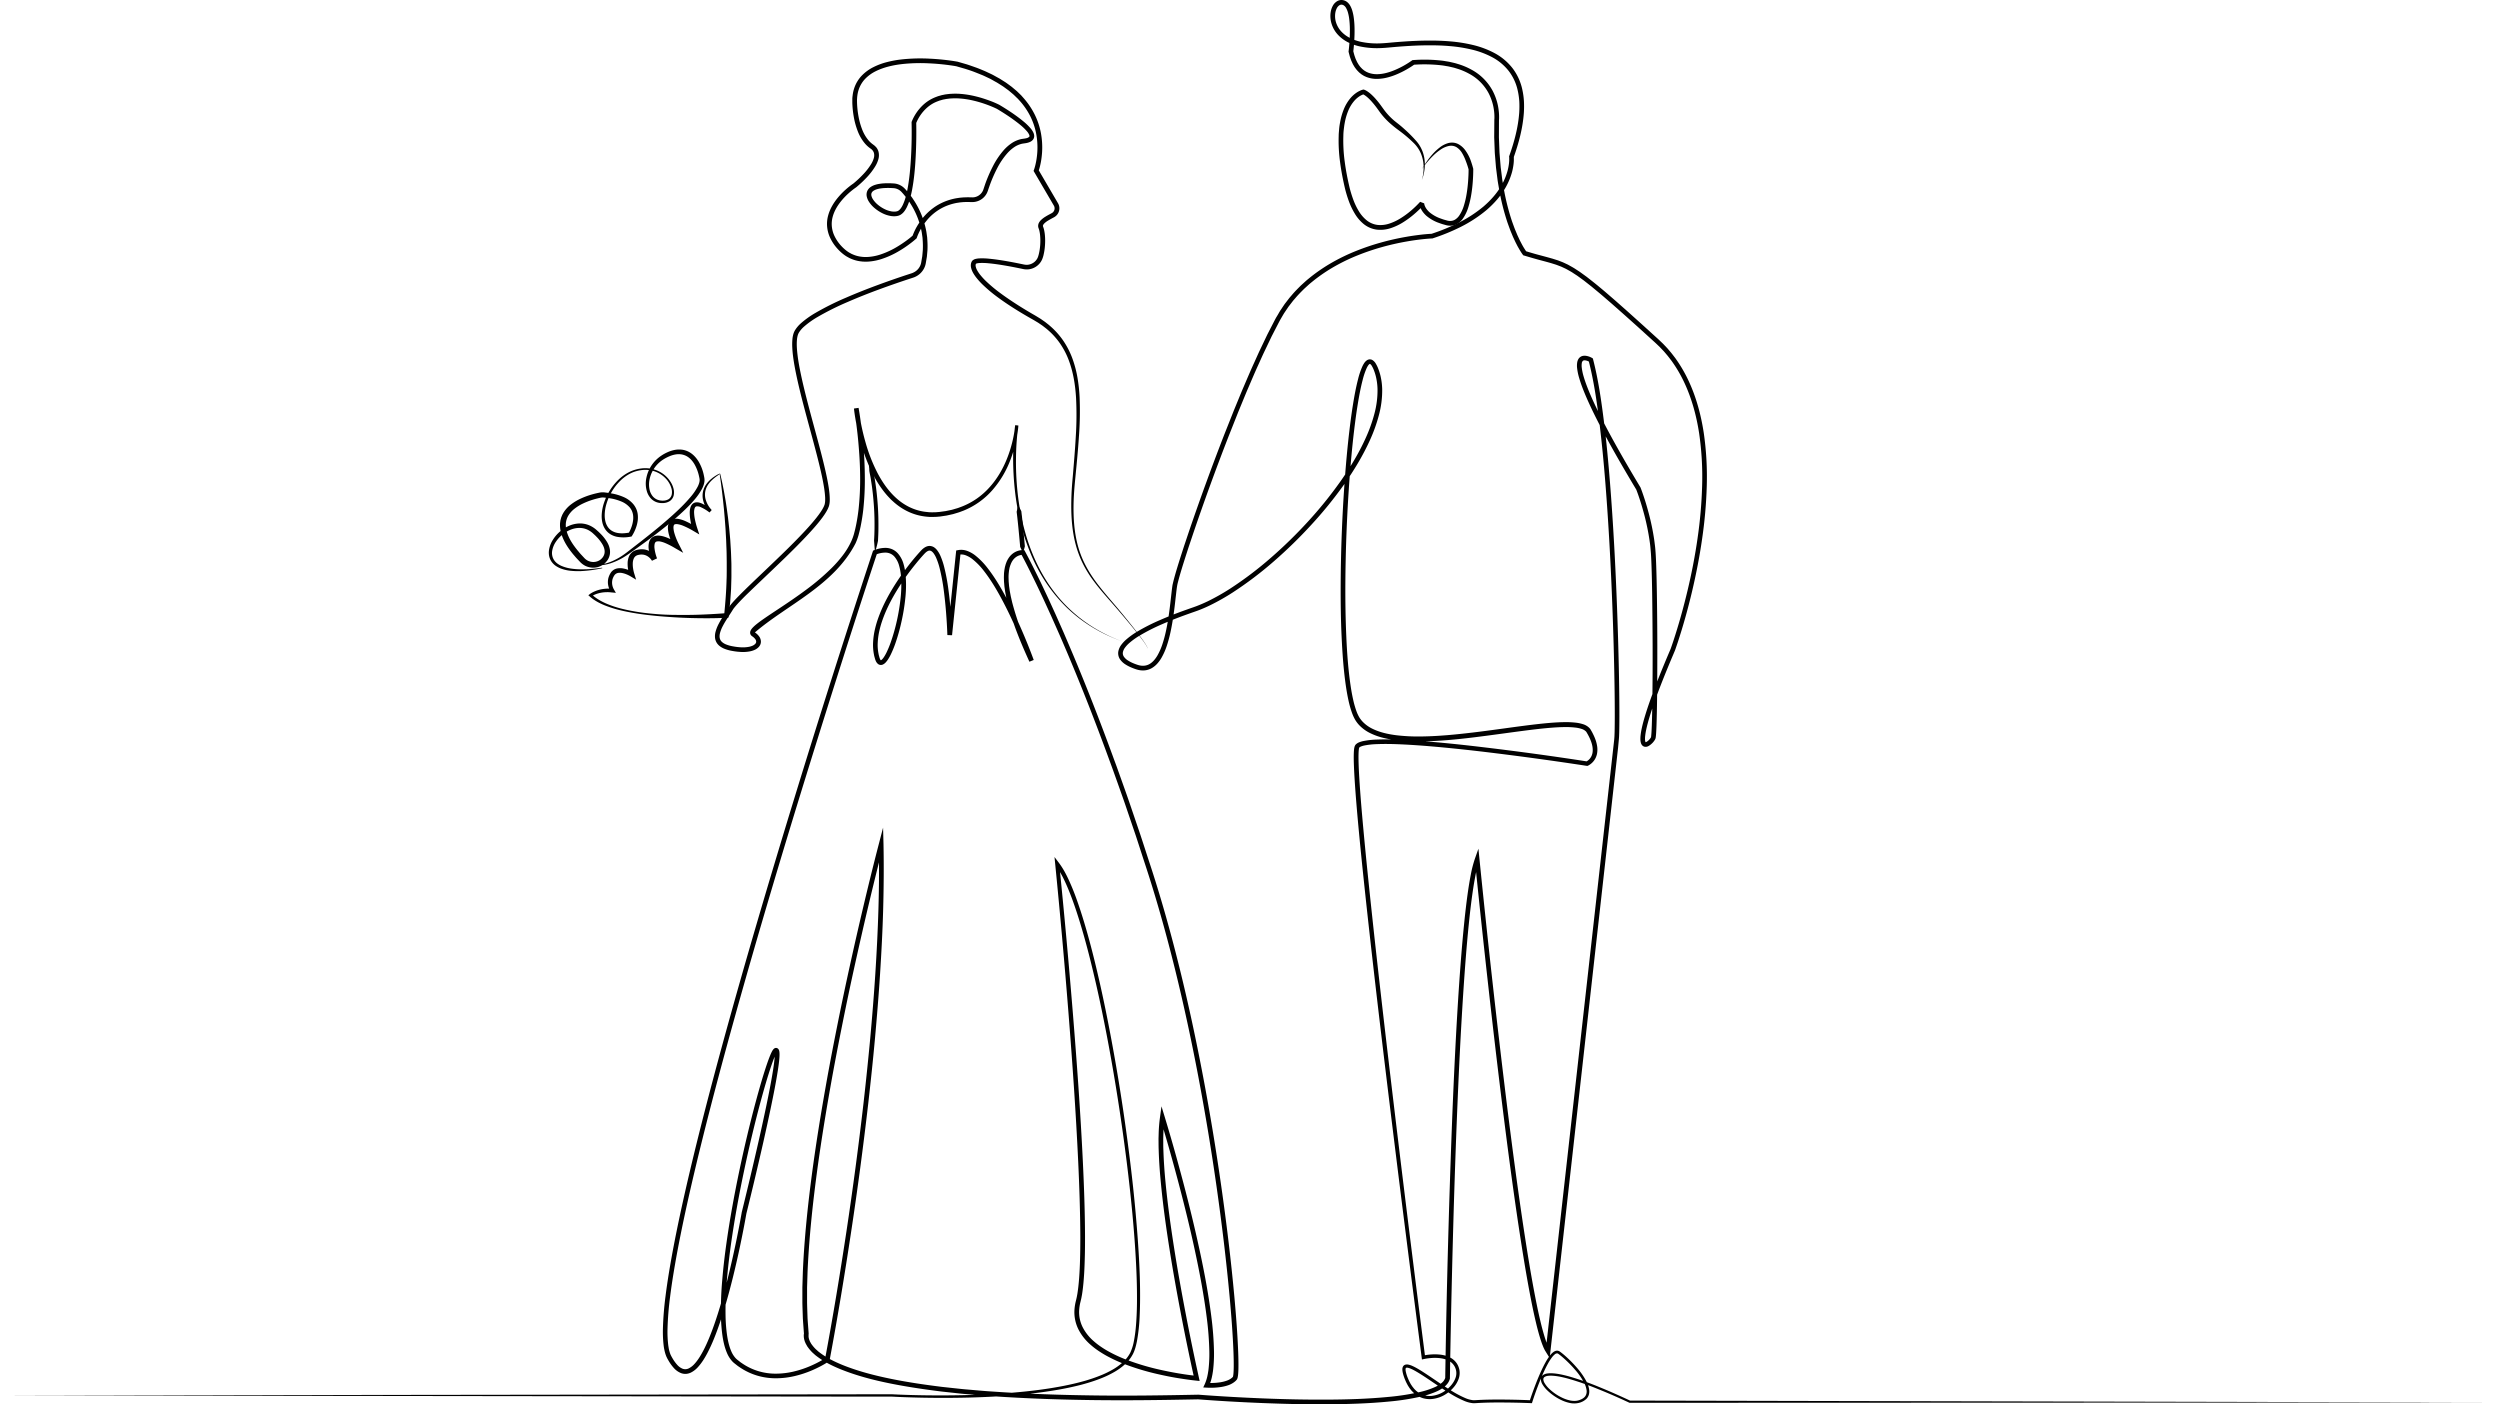 <?xml version="1.0" encoding="UTF-8"?><svg xmlns="http://www.w3.org/2000/svg" xmlns:xlink="http://www.w3.org/1999/xlink" height="1802.6" preserveAspectRatio="xMidYMid meet" version="1.0" viewBox="0.0 -0.0 3208.8 1802.6" width="3208.8" zoomAndPan="magnify"><g data-name="Layer 2"><g data-name="Layer 1" id="change1_1"><path d="M0,1791.09l1054.47-1.42,65.91-.09,16.47,0h8.25l8.24.38q16.44.69,32.9.91,32.91.5,65.81-.59c21.92-.78,43.82-2.13,65.61-4.46,10.9-1.16,21.77-2.56,32.57-4.33s21.54-3.84,32.14-6.49c2.65-.63,5.28-1.38,7.92-2.08s5.24-1.48,7.83-2.34c5.2-1.61,10.32-3.47,15.34-5.53a119.67,119.67,0,0,0,14.58-7.09,75.33,75.33,0,0,0,13-9.34,43.47,43.47,0,0,0,9.67-12.35,60.83,60.83,0,0,0,4.71-15.18c2.09-10.61,2.91-21.54,3.44-32.45s.56-21.87.42-32.82-.53-21.91-1.08-32.86c-1.08-21.9-2.76-43.78-4.81-65.63s-4.47-43.66-7.18-65.44q-8.15-65.34-19.61-130.2c-7.68-43.21-16.35-86.27-27-128.82-5.31-21.27-11.14-42.41-18-63.19-3.44-10.38-7.14-20.67-11.4-30.68s-9-19.88-15.38-28.27l4.7-1.89q9.68,95.31,17.46,190.76c5.16,63.64,9.8,127.34,12.88,191.15,1.51,31.91,2.68,63.85,2.79,95.84,0,8,0,16-.2,24s-.43,16-.92,24-1.14,16-2.3,24.08l-.45,3-.56,3c-.33,2-.88,4-1.33,6a57.87,57.87,0,0,0-1.78,11.17,43.63,43.63,0,0,0,4.52,21.66,59.19,59.19,0,0,0,14,17.74,90.42,90.42,0,0,0,9.13,7.12c3.2,2.2,6.51,4.26,9.93,6.15a178.84,178.84,0,0,0,21.29,10,309.37,309.37,0,0,0,45.35,13.66q11.58,2.61,23.32,4.59c7.8,1.3,15.7,2.44,23.49,3.23l-3.21,3.66q-9.19-41.46-17.15-83.09c-5.32-27.77-10.3-55.61-14.72-83.55s-8.31-56-11-84.19c-1.4-14.1-2.41-28.25-2.85-42.46-.16-3.55-.16-7.11-.19-10.67,0-1.78-.06-3.56,0-5.35l.15-5.35a190,190,0,0,1,1.78-21.47l1.84-13.53,4,13.11c8.57,28.14,16.49,56.41,24,84.82s14.48,57,20.7,85.68,11.68,57.67,15.36,86.92a412.05,412.05,0,0,1,3.34,44.2,180.15,180.15,0,0,1-1,22.35l-.33,2.8-.45,2.8c-.25,1.87-.72,3.73-1.09,5.59a59.8,59.8,0,0,1-3.71,11l-2.49-4.28c2.75.16,5.71.17,8.57.05a77.7,77.7,0,0,0,8.53-.83,45.85,45.85,0,0,0,8.12-2,21.49,21.49,0,0,0,6.8-3.7l.67-.62c.21-.21.39-.44.59-.65l.15-.16c.06-.07-.06,0-.07.08s0,.12,0,.07l0-.06a4.81,4.81,0,0,0,.19-.66,30.86,30.86,0,0,0,.52-4c.22-2.83.29-5.77.32-8.7.05-5.87-.09-11.78-.3-17.69-.9-23.66-2.76-47.35-4.89-71-4.34-47.29-10.07-94.48-16.76-141.51s-14.44-93.93-23.28-140.61-18.81-93.15-30.21-139.26S1483.93,1152.07,1469,1107c-3.69-11.29-7.31-22.6-11-33.88l-11.47-33.74c-3.76-11.28-7.82-22.44-11.77-33.64l-6-16.8c-2-5.61-4.08-11.15-6.12-16.73-16.32-44.62-33.57-88.91-52.08-132.66l-7-16.37L1360,815l-3.6-8.14-7.22-16.28-7.41-16.19c-2.44-5.41-5-10.76-7.54-16.13l-3.82-8-3.9-8c-5.19-10.65-10.53-21.29-16.12-31.64l2.4,1.54c-.11,0-.52,0-.82,0s-.65,0-1,.1a15.4,15.4,0,0,0-5.74,2,17.65,17.65,0,0,0-5.85,5.78l-.58.9c-.17.31-.32.64-.49,1a16.07,16.07,0,0,0-.91,2l-.79,2.06L1296,728c-.1.36-.21.71-.29,1.08l-.21,1.12-.41,2.24c-.16,1.53-.35,3-.46,4.59s-.13,3.1-.12,4.66l.15,4.7.42,4.71c.11,1.58.41,3.14.6,4.72l.33,2.35c.13.79.29,1.57.43,2.35l.88,4.7,1.07,4.67c.36,1.55.69,3.12,1.13,4.66a345.93,345.93,0,0,0,12,36.63c4.65,12,9.83,23.86,15.17,35.62l-5.54,2.27c-5-13.58-10.48-27.08-16.29-40.37s-12.05-26.42-18.87-39.2-14.24-25.24-23-36.52a86.69,86.69,0,0,0-14.64-15.16,32.81,32.81,0,0,0-8.65-5,16.17,16.17,0,0,0-9.07-.85l2.34-2.62-11,106-6-.23c-.33-9.62-.91-19.31-1.67-28.95s-1.75-19.26-3-28.82a245.7,245.7,0,0,0-5.31-28.28,86.74,86.74,0,0,0-4.5-13.31,30.34,30.34,0,0,0-3.29-5.71c-1.26-1.62-2.74-2.91-4.08-3.19a3.8,3.8,0,0,0-2.11,0l-.28.06-.29.12-.59.24c-.4.24-.81.42-1.21.71a17.77,17.77,0,0,0-2.37,2l-1.15,1.18-1.2,1.34q-4.83,5.35-9.39,11c-6.08,7.46-11.85,15.18-17.22,23.17-10.7,15.95-20.16,32.9-26.27,50.95a122.52,122.52,0,0,0-3.74,13.71,89.25,89.25,0,0,0-1.74,14,57.27,57.27,0,0,0,1.06,13.8c.11.56.18,1.13.34,1.68l.45,1.65.45,1.66c.16.51.34,1,.53,1.44a5.21,5.21,0,0,0,1.15,1.88c.14.12.11.07,0,.07s0,0,.22-.09a6.33,6.33,0,0,0,1.84-1.53,21.58,21.58,0,0,0,1.94-2.53,53.33,53.33,0,0,0,3.39-6,125.78,125.78,0,0,0,5.42-13.14,241.34,241.34,0,0,0,7.84-27.68,254.1,254.1,0,0,0,4.68-28.41,152.22,152.22,0,0,0,.57-28.53,70.73,70.73,0,0,0-2.46-13.73,29.54,29.54,0,0,0-6.09-11.58,15.38,15.38,0,0,0-10.86-5,32,32,0,0,0-13,2.57l1.76-1.85q-25.93,78.48-50.91,157.31t-49.31,157.82c-32.31,105.39-63.62,211.09-92.69,317.4-14.49,53.16-28.45,106.47-41.16,160.06-6.35,26.8-12.39,53.66-17.84,80.64-2.72,13.48-5.31,27-7.64,40.54s-4.46,27.12-6.16,40.74a401.63,401.63,0,0,0-3.3,40.87,145.93,145.93,0,0,0,.82,20.22c.16,1.67.48,3.28.73,4.92s.67,3.2,1.15,4.73a18.51,18.51,0,0,0,.74,2.25l.4,1.11.49,1,.49,1,.61,1.09c.39.74.82,1.44,1.24,2.16a49.67,49.67,0,0,0,5.71,7.85,18.63,18.63,0,0,0,7.13,5.12,9.93,9.93,0,0,0,7.79-.53,24.44,24.44,0,0,0,7.2-5.6c4.37-4.73,7.89-10.53,11.06-16.46s5.93-12.18,8.5-18.5c5.12-12.64,9.43-25.67,13.37-38.8s7.48-26.42,10.76-39.76c6.55-26.69,12.22-53.66,17-80.69l0-.12,0-.1q11.25-45.58,21.68-91.4,5.19-22.9,10-45.87c3.17-15.31,6.24-30.66,8.65-46,.59-3.84,1.14-7.68,1.55-11.51.2-1.9.37-3.81.47-5.68,0-.93.07-1.86.06-2.75a14.74,14.74,0,0,0-.17-2.44,3.16,3.16,0,0,0-.12-.52s.07.15.14.19a1.24,1.24,0,0,0,.2.22c.08.07.15.11.3.22a2,2,0,0,0,.45.19,1.65,1.65,0,0,0,.5.11,4.18,4.18,0,0,0,.59,0,2.52,2.52,0,0,0,.57-.19.93.93,0,0,0,.33-.2h0l-.21.27a9.57,9.57,0,0,0-.6,1,49.22,49.22,0,0,0-2.34,5c-1.45,3.51-2.76,7.17-4,10.83-5,14.72-9.29,29.77-13.4,44.84-8.16,30.18-15.37,60.64-21.82,91.25s-12.08,61.38-16.46,92.32c-2.17,15.47-4,31-5.34,46.52a440.78,440.78,0,0,0-1.73,46.63,205.86,205.86,0,0,0,1.73,23.08c1.07,7.58,2.65,15.12,5.57,21.91a31.35,31.35,0,0,0,5.68,9,20.05,20.05,0,0,0,1.9,1.76l2.23,1.75,2.23,1.76,2.34,1.58a74.7,74.7,0,0,0,20.31,9.69,76.42,76.42,0,0,0,22.32,3.27,99.92,99.92,0,0,0,22.61-2.6,128.5,128.5,0,0,0,21.78-7.16c3.52-1.52,7-3.16,10.38-4.95a110.19,110.19,0,0,0,9.8-5.77l-1.23,1.89c10.24-54.43,19.24-109.17,27.51-164s15.59-109.77,21.93-164.83q4.68-41.31,8.57-82.69c2.49-27.59,4.76-55.21,6.54-82.85s3.18-55.31,4-83,1-55.37.45-83l5.9.7c-6.67,25.66-13,51.46-19.13,77.28s-12,51.71-17.75,77.63-11.19,51.9-16.39,77.93-10.23,52.08-14.84,78.22c-9.27,52.25-17.37,104.73-23.07,157.45-2.79,26.36-5,52.78-6.13,79.24l-.61,19.84,0,19.83c.14,6.6.41,13.2.61,19.8.4,6.58,1,13.15,1.43,19.72l-.12,1.18v0l0,.16,0,.32,0,.77c0,.53,0,1.09,0,1.64l.27,1.7.49,1.7a12.44,12.44,0,0,0,.66,1.68,10.66,10.66,0,0,0,.76,1.65l.92,1.61c.16.27.3.55.47.81l.57.76a45.46,45.46,0,0,0,5,5.83l2.91,2.61.73.66.79.6,1.58,1.19c8.48,6.35,18.27,11.12,28.26,15.24,20.13,8.11,41.38,13.6,62.81,17.95s43.15,7.5,64.91,10.21l16.35,1.77c5.46.59,10.91,1.2,16.38,1.63,10.93.92,21.85,2,32.81,2.63,43.8,3.05,87.73,4.44,131.66,5s87.89-.1,131.83-1h.15l.16,0c27.19,2.09,54.48,3.61,81.75,4.73s54.57,1.73,81.85,1.62,54.56-.94,81.61-3.62a300.16,300.16,0,0,0,40-6.39,101.58,101.58,0,0,0,18.82-6.34,37.56,37.56,0,0,0,8-5,14.06,14.06,0,0,0,4.75-6.8l-.1.73q1.26-83.52,3.51-167t5.45-166.93c2.24-55.63,4.87-111.25,8.56-166.83,1.89-27.79,4-55.57,6.81-83.32,1.42-13.87,3-27.73,5-41.56,1-6.92,2.17-13.83,3.49-20.73a149.13,149.13,0,0,1,5.33-20.64l4.46-12.69,1.35,13.42q8,79.39,16.85,158.73t18.62,158.53c6.59,52.79,13.53,105.54,21.47,158.13,4,26.28,8.21,52.53,13.1,78.63,2.47,13,5.07,26.06,8.14,38.92q2.26,9.68,5.09,19.1c.94,3.14,2,6.24,3.13,9.24.61,1.47,1.16,3,1.88,4.36.35.68.64,1.45,1,2l1.14,1.86-5.42,1.41,71.23-635.46,8.91-79.43,4.45-39.72,2.23-19.85,1.11-9.93c.15-1.65.27-3.14.34-4.8l.18-4.92c.29-13.24.23-26.56.13-39.86s-.33-26.62-.6-39.93q-.83-39.93-2.34-79.84c-2-53.21-4.81-106.41-9-159.47-2.11-26.53-4.62-53-7.87-79.4s-7.1-52.74-13.67-78.28l1.36,1.8c-.28-.16-.74-.4-1.12-.58s-.82-.38-1.23-.54a14.18,14.18,0,0,0-2.47-.75,7.93,7.93,0,0,0-2.21-.19,3.08,3.08,0,0,0-1.49.48,4.69,4.69,0,0,0-1.61,3.27,21.36,21.36,0,0,0-.06,5.38,67.23,67.23,0,0,0,2.41,11.56c1.12,3.86,2.44,7.7,3.87,11.51,2.87,7.62,6.13,15.14,9.58,22.58s7.09,14.8,10.84,22.12c7.51,14.63,15.45,29.07,23.58,43.39s16.52,28.52,25,42.65l.13.22.09.21c2.11,5.44,3.92,10.82,5.67,16.29s3.31,11,4.78,16.5a307.72,307.72,0,0,1,7,33.69c.4,2.84.73,5.7,1.09,8.55s.54,5.73.76,8.6c.39,5.74.6,11.42.8,17.12.39,11.38.62,22.74.81,34.11q.55,34.09.59,68.17t-.31,68.18c-.15,11.37-.35,22.73-.74,34.13-.11,2.85-.23,5.7-.4,8.57-.08,1.45-.19,2.88-.32,4.37l-.13,1.14-.07.57,0,.28-.07.38c-.11.52-.23,1-.37,1.54a11.07,11.07,0,0,1-.65,1.37,23,23,0,0,1-6.75,7.18A11.79,11.79,0,0,1,2115,958a7.69,7.69,0,0,1-3.46.54,5.92,5.92,0,0,1-2.1-.61,8.2,8.2,0,0,1-.93-.6,8.7,8.7,0,0,1-.76-.72,8.07,8.07,0,0,1-1.6-3,17.87,17.87,0,0,1-.68-5.07,38.1,38.1,0,0,1,.24-4.59,87.11,87.11,0,0,1,1.42-8.72c1.21-5.68,2.74-11.23,4.4-16.71,3.32-11,7.15-21.72,11.15-32.4s8.24-21.24,12.57-31.76c2.17-5.25,4.37-10.52,6.58-15.73l1.66-3.88.8-1.89.69-1.95c.94-2.65,1.84-5.33,2.73-8,7.08-21.47,13.13-43.31,18.37-65.32s9.55-44.24,12.76-66.63a576.21,576.21,0,0,0,5.88-67.48,386.37,386.37,0,0,0-3.86-67.41c-3.42-22.2-9.29-44.09-18.73-64.38a172.63,172.63,0,0,0-16.88-28.85c-1.72-2.19-3.37-4.44-5.13-6.6l-2.7-3.18c-.9-1.06-1.79-2.13-2.77-3.13l-2.86-3c-.48-.5-.94-1-1.44-1.51l-1.5-1.44c-2-1.93-4-3.86-6.13-5.76-8.41-7.62-16.78-15.3-25.23-22.86L2084.78,404,2072,392.7c-4.23-3.79-8.56-7.43-12.83-11.15s-8.64-7.31-13-10.92l-3.26-2.71-3.32-2.61-6.64-5.23-6.81-4.94-1.7-1.24c-.58-.39-1.17-.76-1.75-1.14l-3.5-2.28c-2.3-1.59-4.75-2.86-7.15-4.23l-1.81-1c-.6-.33-1.24-.59-1.86-.89l-3.73-1.75-.94-.43-1-.37-1.94-.73c-1.29-.48-2.55-1-3.87-1.45l-4-1.25-2-.62-2-.57c-5.39-1.54-10.91-2.92-16.41-4.45s-11-3.15-16.45-4.78l-.92-.27-.56-.75-.47-.64-.42-.61-.83-1.2-1.53-2.42c-1-1.61-1.91-3.27-2.87-4.91s-1.75-3.34-2.62-5-1.62-3.4-2.43-5.09l-1.19-2.55c-.4-.85-.73-1.73-1.1-2.59l-2.15-5.19c-1.37-3.48-2.59-7-3.88-10.53a301,301,0,0,1-10.94-43.35c-.62-3.67-1.28-7.33-1.86-11l-1.4-11.07-.7-5.54-.46-5.55-.91-11.12c-.18-1.85-.24-3.71-.31-5.56l-.21-5.57-.43-11.14L1918,154V154l0-.19c0-.6.1-1.39.12-2.1s0-1.48,0-2.22c0-1.49-.09-3-.21-4.47a71.82,71.82,0,0,0-1.3-8.87,65.82,65.82,0,0,0-6.08-16.78,60.68,60.68,0,0,0-25-24.8,80.94,80.94,0,0,0-16.69-6.86c-2.87-1-5.88-1.52-8.83-2.24-1.48-.36-3-.53-4.5-.81s-3-.53-4.52-.72a191.57,191.57,0,0,0-36.8-.81l1.58-.58c-1.85,1.33-3.61,2.49-5.46,3.66s-3.7,2.25-5.58,3.32a117,117,0,0,1-11.68,5.74,81,81,0,0,1-12.44,4.23,56.19,56.19,0,0,1-13.26,1.76,36.22,36.22,0,0,1-13.52-2.43c-1.07-.49-2.17-.91-3.19-1.48s-2-1.21-3-1.83l-2.74-2.19c-.89-.76-1.65-1.64-2.47-2.46a23.18,23.18,0,0,1-2.2-2.66,23.23,23.23,0,0,1-2-2.82l-1.73-2.93-1.41-3.06-.7-1.53-.57-1.57-1.1-3.14c-.65-2.11-1.14-4.25-1.72-6.37l-.12-.44.08-.61a216.74,216.74,0,0,0,1.62-28.59,109.6,109.6,0,0,0-1-14.11,56.26,56.26,0,0,0-1.4-6.74,25.82,25.82,0,0,0-2.44-6A8.82,8.82,0,0,0,1724,6.49a5.64,5.64,0,0,0-2.28-.49,4.84,4.84,0,0,0-2.17.54,9.3,9.3,0,0,0-3.68,3.94,19.24,19.24,0,0,0-1.95,5.93A27.22,27.22,0,0,0,1715,29.33a31,31,0,0,0,6.76,11.31,39.22,39.22,0,0,0,10.77,8,56.08,56.08,0,0,0,6.3,2.75c2.17.77,4.4,1.42,6.65,2a100.88,100.88,0,0,0,28.08,2.18l3.56-.21,3.56-.29,7.26-.66q7.27-.63,14.57-1.13c9.72-.67,19.48-1.09,29.25-1.19s19.58.17,29.36,1a192.07,192.07,0,0,1,29.18,4.59,115.32,115.32,0,0,1,27.91,10.44,72.83,72.83,0,0,1,23.1,19.34,69.14,69.14,0,0,1,12.59,27.4A97.6,97.6,0,0,1,1956,129.8a132.56,132.56,0,0,1-.09,14.92c-1.4,19.81-6.57,39-13.11,57.38l.15-1.37c.06.56.08,1,.1,1.41s0,.88,0,1.31c0,.87,0,1.72,0,2.57-.08,1.7-.2,3.39-.43,5.06a73,73,0,0,1-1.94,9.87,85.35,85.35,0,0,1-7.53,18.49c-6.4,11.7-15.35,21.73-25.31,30.29a172.08,172.08,0,0,1-32.83,21.44,261.24,261.24,0,0,1-36.12,14.77l-.38.12-.45,0c-5.31.25-10.82.8-16.22,1.46s-10.83,1.45-16.21,2.42a323.54,323.54,0,0,0-32,7.25,298.43,298.43,0,0,0-31,10.52,241.56,241.56,0,0,0-29.46,14.15,210.89,210.89,0,0,0-27,18.2c-2.09,1.73-4.24,3.39-6.28,5.19l-6,5.48c-3.84,3.83-7.7,7.65-11.18,11.81l-2.67,3.06c-.84,1.06-1.66,2.14-2.49,3.21l-2.48,3.22-1.24,1.61c-.4.55-.76,1.12-1.14,1.68l-4.54,6.74c-1.4,2.31-2.74,4.67-4.11,7s-2.62,4.79-3.88,7.22l-3.78,7.32-3.77,7.32c-1.24,2.46-2.39,5-3.58,7.43l-7.12,14.89c-2.31,5-4.54,10-6.81,15-4.6,10-8.85,20.16-13.21,30.28-2.2,5.05-4.27,10.15-6.37,15.25l-6.29,15.28L1577,559.85q-24,61.64-45.3,124.26l-5.25,15.67c-1.76,5.22-3.4,10.47-5.11,15.71-3.33,10.46-6.66,21-9.36,31.5-1.4,5.07-1.88,10.5-2.53,16s-1.22,11-1.9,16.47c-1.36,11-3,22-5.42,32.94a161.63,161.63,0,0,1-4.45,16.25,83.51,83.51,0,0,1-6.91,15.69,44.4,44.4,0,0,1-5.17,7.19,29.24,29.24,0,0,1-7.05,5.88,22.53,22.53,0,0,1-9,3,26.1,26.1,0,0,1-9.27-.75c-.73-.19-1.45-.42-2.18-.63l-2-.7c-1.34-.49-2.68-1-4-1.57a49.45,49.45,0,0,1-7.81-4.1,23.54,23.54,0,0,1-6.8-6.54,14.3,14.3,0,0,1-2-4.79,13.65,13.65,0,0,1-.09-5.25,20.85,20.85,0,0,1,4-8.7,44.08,44.08,0,0,1,6.06-6.48,98.76,98.76,0,0,1,13.83-10,252.23,252.23,0,0,1,29.87-15.15c10.19-4.44,20.53-8.46,31-12.24l7.83-2.79,3.92-1.36,3.81-1.38c5.06-1.91,10-4.1,14.94-6.46a281.32,281.32,0,0,0,28.46-16.13,462.89,462.89,0,0,0,52.36-39.71,584,584,0,0,0,47.12-46A524.25,524.25,0,0,0,1720,618.57c12.63-17.89,24.06-36.69,33-56.58a196.53,196.53,0,0,0,11-30.65,116,116,0,0,0,4.08-31.89,77.9,77.9,0,0,0-2-15.77,62.74,62.74,0,0,0-2.31-7.56,36.07,36.07,0,0,0-3.24-6.84,7.3,7.3,0,0,0-1.88-2.08c-.13-.11-.2-.08-.29-.16s-.09-.05-.11,0-.16,0-.4.14a7.4,7.4,0,0,0-1.91,2.07,25.19,25.19,0,0,0-1.79,3.22,91.41,91.41,0,0,0-5.13,15.12c-2.73,10.51-4.71,21.32-6.47,32.15s-3.2,21.74-4.51,32.66c-2.59,21.85-4.55,43.8-6.15,65.77q-4.73,65.93-5.1,132.08c-.09,22,.23,44,1.19,66s2.52,44,5.8,65.58c.83,5.41,1.8,10.78,3,16.08a116.26,116.26,0,0,0,4.45,15.48,48.77,48.77,0,0,0,3.27,7,33.5,33.5,0,0,0,4.57,6,43.64,43.64,0,0,0,12.51,9c9.45,4.64,20.13,7,30.84,8.33a239.51,239.51,0,0,0,32.63,1.54c21.89-.31,43.8-2.49,65.65-5.09s43.68-5.84,65.61-8.68c11-1.41,22-2.73,33-3.65,5.54-.45,11.1-.8,16.71-.92a118.07,118.07,0,0,1,17,.69,47.32,47.32,0,0,1,8.64,1.85,19.58,19.58,0,0,1,8.34,4.92c.3.33.58.69.87,1s.54.78.74,1.11l1.07,1.85c.74,1.22,1.38,2.51,2,3.77a62.9,62.9,0,0,1,3.41,8,43,43,0,0,1,2,8.68,28.15,28.15,0,0,1-.4,9.22,23.87,23.87,0,0,1-1.54,4.52,21.49,21.49,0,0,1-7.81,9q-.51.33-1,.63l-.56.3c-.21.1-.36.18-.68.31l-.75.32-.85-.13q-67.08-10.27-134.53-18.31c-22.47-2.63-45-5-67.48-6.89-11.26-.92-22.53-1.72-33.79-2.26s-22.53-.84-33.68-.38a95.78,95.78,0,0,0-16.3,1.83,25.9,25.9,0,0,0-3.61,1.09,7.07,7.07,0,0,0-2.42,1.43c-.07.1-.17.19-.13.21a2.35,2.35,0,0,0-.14.43,7.54,7.54,0,0,0-.17.79c-.06.26-.09.58-.13.9-.18,1.24-.26,2.61-.33,4-.23,5.48-.09,11.12.1,16.73s.5,11.25.84,16.89c1.39,22.54,3.36,45.09,5.44,67.62,4.18,45.08,9,90.11,13.88,135.13,9.91,90,20.57,180,31.47,269.91S1817.7,1652,1829.2,1741.8l-2.71-1.87a74.34,74.34,0,0,1,10.89-1.48,62.29,62.29,0,0,1,11,.23,38.89,38.89,0,0,1,10.88,2.73,28.5,28.5,0,0,1,5,2.82,22.29,22.29,0,0,1,4.26,4,21.39,21.39,0,0,1,1.72,2.4c.47.85,1,1.71,1.35,2.61a22.31,22.31,0,0,1,1,2.73l.4,1.39c.13.47.18,1,.27,1.47a22.49,22.49,0,0,1-1.27,11.53,34.24,34.24,0,0,1-5.71,9.73,44.07,44.07,0,0,1-8.11,7.63,40.46,40.46,0,0,1-20.65,8,31.26,31.26,0,0,1-11.28-1.18,29.78,29.78,0,0,1-10-5.37l-1.1-.9-.54-.46-.5-.5-2-2c-.63-.69-1.18-1.45-1.77-2.17l-.87-1.1c-.27-.38-.51-.77-.77-1.16l-1.51-2.33c-.47-.8-.87-1.62-1.31-2.43a47.91,47.91,0,0,1-2.32-5l-.55-1.26-.47-1.28c-.33-.84-.61-1.71-.9-2.58a37.21,37.21,0,0,1-1.4-5.43,18.11,18.11,0,0,1-.27-3,7.6,7.6,0,0,1,.77-3.48,4.15,4.15,0,0,1,.59-.91,4.07,4.07,0,0,1,.82-.78,3.92,3.92,0,0,1,1-.57,4,4,0,0,1,1-.33,8.32,8.32,0,0,1,3.45,0,24.34,24.34,0,0,1,5.5,1.84c1.69.76,3.31,1.6,4.89,2.47,3.16,1.76,6.21,3.64,9.2,5.58,6,3.86,11.84,7.89,17.7,11.85s11.73,7.89,17.72,11.58a130.83,130.83,0,0,0,18.47,9.78,34.57,34.57,0,0,0,9.66,2.58,18.88,18.88,0,0,0,2.38,0l2.67-.16c1.79-.12,3.57-.2,5.34-.27,7.12-.3,14.23-.4,21.33-.41q21.32,0,42.58.93l-1.82,1.27c2.23-6.8,4.62-13.49,7.16-20.15s5.26-13.26,8.27-19.75c1.52-3.24,3.1-6.46,4.85-9.62a68.71,68.71,0,0,1,5.9-9.18,24.82,24.82,0,0,1,4-4.12,10.41,10.41,0,0,1,2.7-1.62,6.28,6.28,0,0,1,3.58-.4,7.4,7.4,0,0,1,3,1.49c.75.54,1.47,1.1,2.18,1.66,1.42,1.13,2.79,2.3,4.14,3.48a159.5,159.5,0,0,1,15.11,15.32,90,90,0,0,1,12.31,17.82,32.07,32.07,0,0,1,3.38,10.66,16,16,0,0,1-.43,5.89,13,13,0,0,1-3,5.27,21.12,21.12,0,0,1-10.07,5.4,25.87,25.87,0,0,1-11.28.07,47.65,47.65,0,0,1-10.45-3.46,67.25,67.25,0,0,1-18-12.17,37.68,37.68,0,0,1-7-8.64,13.56,13.56,0,0,1-1.8-5.72,8.53,8.53,0,0,1,.09-1.66c0-.28.15-.56.23-.84a3.17,3.17,0,0,1,.32-.82l.41-.78.55-.68.28-.33.32-.27.65-.54a12.76,12.76,0,0,1,5.66-2,31,31,0,0,1,5.59-.23c7.34.33,14.35,2,21.26,3.81a368.26,368.26,0,0,1,40.32,14.19c13.17,5.37,26.15,11.18,39,17.18l-.6-.13,1117,2.43-1117,.43h-.31l-.29-.14c-12.87-6-25.82-11.72-38.94-17a366,366,0,0,0-40-14c-6.78-1.78-13.7-3.37-20.56-3.66a29,29,0,0,0-5,.21,9.84,9.84,0,0,0-4.29,1.47,3.52,3.52,0,0,0-1.53,3.25,10.63,10.63,0,0,0,1.43,4.33,34.35,34.35,0,0,0,6.38,7.85,64,64,0,0,0,17.14,11.53,44.32,44.32,0,0,0,9.72,3.21,29.23,29.23,0,0,0,5,.51,19.56,19.56,0,0,0,4.85-.56c3.23-.87,6.36-2.24,8.48-4.48a9.52,9.52,0,0,0,2.19-3.92,12.46,12.46,0,0,0,.32-4.66,28.94,28.94,0,0,0-3.08-9.51,86.16,86.16,0,0,0-11.88-17.08,153.58,153.58,0,0,0-14.81-14.94c-1.32-1.16-2.65-2.28-4-3.36-.69-.54-1.37-1.07-2.06-1.57a4.11,4.11,0,0,0-1.66-.89,4.63,4.63,0,0,0-3.46,1.34,21.63,21.63,0,0,0-3.38,3.55,66,66,0,0,0-5.56,8.73c-1.69,3.06-3.24,6.21-4.72,9.4-3,6.39-5.61,12.94-8.13,19.54s-4.87,13.29-7,20l-.43,1.33-1.39-.06q-21.18-.86-42.41-.83c-7.07,0-14.13.14-21.17.45-1.76.07-3.52.16-5.28.28l-2.63.16a22,22,0,0,1-2.93,0,37.74,37.74,0,0,1-10.81-2.82,134.64,134.64,0,0,1-19.08-10c-6.08-3.73-12-7.67-17.89-11.63s-11.72-8-17.65-11.76c-3-1.9-6-3.74-9-5.42-1.52-.83-3-1.62-4.59-2.31a20.79,20.79,0,0,0-4.56-1.54,4.47,4.47,0,0,0-1.81,0,.93.93,0,0,0-.71.52,4,4,0,0,0-.3,1.66,14.27,14.27,0,0,0,.22,2.28,47.6,47.6,0,0,0,3.09,9.67,44.42,44.42,0,0,0,2.17,4.63c.41.75.79,1.52,1.21,2.25l1.39,2.12c.23.35.45.71.7,1l.78,1c.54.65,1,1.33,1.59,2l1.75,1.78.44.44.48.39,1,.79a25.74,25.74,0,0,0,8.61,4.62,26.84,26.84,0,0,0,9.74,1,36.34,36.34,0,0,0,18.47-7.2c5.39-4,10-9.3,12.29-15.42a17.81,17.81,0,0,0-2.8-17.91,17.89,17.89,0,0,0-3.44-3.23,23.7,23.7,0,0,0-4.22-2.34,34.71,34.71,0,0,0-9.67-2.39,59,59,0,0,0-10.22-.19,70.45,70.45,0,0,0-10.15,1.4l-2.4.52-.31-2.4q-17.57-134.76-34.27-269.62c-11.11-89.91-22-179.86-32.1-269.9-5-45-9.92-90.07-14.2-135.2-2.11-22.56-4.12-45.14-5.54-67.81-.35-5.67-.66-11.34-.87-17s-.36-11.39-.12-17.23c.08-1.48.16-2.94.37-4.5,0-.39.1-.77.19-1.19a10.42,10.42,0,0,1,.28-1.29,7.69,7.69,0,0,1,.57-1.57,6.55,6.55,0,0,1,1-1.55,12.57,12.57,0,0,1,4.72-3,31.6,31.6,0,0,1,4.5-1.38,102.17,102.17,0,0,1,17.42-2c11.49-.47,22.87-.14,34.24.38s22.69,1.35,34,2.29c22.62,1.89,45.17,4.3,67.69,7q67.54,8,134.74,18.41l-1.6.19.26-.12.35-.19c.24-.13.48-.28.72-.43a15.5,15.5,0,0,0,1.39-1,15.28,15.28,0,0,0,2.42-2.47,15.88,15.88,0,0,0,1.81-3,18.58,18.58,0,0,0,1.12-3.3c1-4.63.22-9.76-1.45-14.64a57.56,57.56,0,0,0-3.08-7.22c-.63-1.17-1.21-2.35-1.9-3.5l-1-1.73c-.16-.26-.27-.4-.4-.61s-.3-.37-.47-.55a13.85,13.85,0,0,0-5.82-3.3,40.75,40.75,0,0,0-7.52-1.6,111.25,111.25,0,0,0-16.08-.64c-5.43.11-10.88.46-16.34.9-10.91.9-21.84,2.22-32.76,3.62-21.84,2.83-43.69,6-65.65,8.68s-44,4.82-66.29,5.14a245.18,245.18,0,0,1-33.46-1.59,134.26,134.26,0,0,1-16.63-3.08,82.42,82.42,0,0,1-16.13-5.83,49.66,49.66,0,0,1-14.21-10.24,39.88,39.88,0,0,1-5.37-7.13,54.81,54.81,0,0,1-3.71-8,124,124,0,0,1-4.7-16.3c-1.22-5.47-2.21-11-3.06-16.47-3.34-22-4.84-44.13-5.87-66.24s-1.28-44.22-1.19-66.33q.33-66.32,5.11-132.48c1.61-22,3.57-44.07,6.19-66,1.31-11,2.78-22,4.54-32.91s3.77-21.87,6.59-32.72a96,96,0,0,1,5.52-16.18,29.17,29.17,0,0,1,2.24-4,12.81,12.81,0,0,1,3.78-3.85,8.43,8.43,0,0,1,1.61-.71c.31-.08.62-.16.92-.22a8.1,8.1,0,0,1,1-.06,6.81,6.81,0,0,1,1.92.29,9.12,9.12,0,0,1,1.57.74,12.81,12.81,0,0,1,3.76,3.89,41.19,41.19,0,0,1,3.86,8.07,70.11,70.11,0,0,1,2.53,8.25,83.75,83.75,0,0,1,2.16,17,121.91,121.91,0,0,1-4.28,33.56,202.08,202.08,0,0,1-11.31,31.6c-9.19,20.37-20.81,39.45-33.62,57.59A529.14,529.14,0,0,1,1683,673.71a592.82,592.82,0,0,1-47.61,46.44,469.13,469.13,0,0,1-53.06,40.23,284.5,284.5,0,0,1-29.09,16.48c-5,2.43-10.17,4.69-15.44,6.68l-4,1.43-3.89,1.35-7.76,2.77c-10.33,3.75-20.56,7.73-30.6,12.1A245.66,245.66,0,0,0,1462.44,816a91.46,91.46,0,0,0-13,9.36,37.4,37.4,0,0,0-5.23,5.57,15,15,0,0,0-2.94,6.15,7.74,7.74,0,0,0,1.24,5.76,17.52,17.52,0,0,0,5.08,4.8,44.16,44.16,0,0,0,6.83,3.58c1.21.51,2.45,1,3.7,1.44l1.88.65c.6.17,1.19.36,1.79.52a20.2,20.2,0,0,0,7.13.59,16.39,16.39,0,0,0,6.62-2.18c4.11-2.4,7.43-6.45,10.06-10.92a78.55,78.55,0,0,0,6.39-14.56,155.73,155.73,0,0,0,4.29-15.65c2.37-10.63,4-21.47,5.31-32.37.68-5.45,1.27-10.92,1.89-16.41.32-2.75.63-5.5,1-8.28.21-1.39.36-2.8.69-4.2l1-4.2c2.82-10.91,6.13-21.39,9.49-32,1.71-5.25,3.36-10.53,5.13-15.76l5.26-15.72q21.38-62.73,45.39-124.51l12.23-30.8,6.3-15.33c2.11-5.11,4.19-10.23,6.4-15.29,4.37-10.15,8.64-20.35,13.26-30.4,2.28-5,4.52-10.09,6.84-15.11l7.16-15c1.2-2.49,2.36-5,3.61-7.48l3.8-7.39,3.81-7.39c1.29-2.46,2.49-4.94,4-7.35s2.81-4.87,4.27-7.27l4.7-7c.4-.58.78-1.17,1.19-1.74l1.29-1.66,2.57-3.34c.86-1.11,1.7-2.23,2.58-3.33l2.77-3.17c3.6-4.32,7.59-8.27,11.56-12.23l6.22-5.66c2.1-1.86,4.32-3.57,6.47-5.36a219.08,219.08,0,0,1,27.82-18.73,246.47,246.47,0,0,1,30.17-14.49,305.29,305.29,0,0,1,31.65-10.74,329.58,329.58,0,0,1,32.56-7.38c5.47-1,11-1.77,16.52-2.47s11-1.22,16.74-1.5l-.83.15a256.57,256.57,0,0,0,35.27-14.42A166.15,166.15,0,0,0,1904,265.16c9.52-8.18,18-17.68,23.94-28.61a79.42,79.42,0,0,0,7-17.16,68.77,68.77,0,0,0,1.78-9c.2-1.52.31-3,.38-4.56,0-.75,0-1.51,0-2.25,0-.37,0-.74,0-1.1s0-.76-.07-1l-.07-.74.22-.63c6.44-18.09,11.45-36.79,12.78-55.75a124.1,124.1,0,0,0,.09-14.17,91,91,0,0,0-2-13.91,63,63,0,0,0-11.5-25.07,66.75,66.75,0,0,0-21.22-17.74,109.13,109.13,0,0,0-26.45-9.87,184.84,184.84,0,0,0-28.27-4.44c-9.55-.84-19.17-1.07-28.8-1s-19.26.51-28.89,1.17q-7.23.49-14.46,1.13l-7.22.65-3.69.31-3.71.22a107.2,107.2,0,0,1-29.76-2.35,73.25,73.25,0,0,1-7.29-2.17,62.27,62.27,0,0,1-7-3.06,45.41,45.41,0,0,1-12.4-9.31c-7.19-7.63-11.14-18.59-9.41-29.28a24.94,24.94,0,0,1,2.6-7.82,15.12,15.12,0,0,1,6.23-6.42A10.91,10.91,0,0,1,1721.65,0a11.5,11.5,0,0,1,4.77,1,12.51,12.51,0,0,1,3.87,2.7,17.76,17.76,0,0,1,2.65,3.47,31.75,31.75,0,0,1,3,7.43,60.6,60.6,0,0,1,1.56,7.5,113.65,113.65,0,0,1,1.1,14.89c.07,5-.06,9.87-.35,14.77s-.71,9.76-1.33,14.71l0-1c.53,2,1,3.94,1.58,5.87l1,2.84.51,1.42.62,1.35,1.25,2.7,1.5,2.53a17.2,17.2,0,0,0,1.65,2.39,16.36,16.36,0,0,0,1.83,2.22c.68.67,1.29,1.41,2,2l2.21,1.77,2.41,1.47c.83.46,1.72.78,2.57,1.19a30.27,30.27,0,0,0,11.28,2c7.87,0,15.85-2.32,23.38-5.51a113.53,113.53,0,0,0,11.07-5.45,116,116,0,0,0,10.4-6.57l.74-.53.84-.06a197.26,197.26,0,0,1,38,.85c1.58.2,3.15.51,4.73.76s3.16.47,4.71.84c3.12.76,6.27,1.34,9.33,2.37a86.53,86.53,0,0,1,17.88,7.35,66.79,66.79,0,0,1,27.41,27.24,72.1,72.1,0,0,1,6.65,18.34,78.18,78.18,0,0,1,1.41,9.65c.13,1.62.22,3.25.23,4.89,0,.81,0,1.64,0,2.46s-.06,1.62-.15,2.57l0-.25-.08,22,.42,11,.21,5.5c.07,1.83.13,3.67.31,5.49l.89,11,.46,5.48.69,5.45,1.37,10.91c.58,3.61,1.23,7.21,1.84,10.82a295.41,295.41,0,0,0,10.7,42.48c1.27,3.41,2.45,6.87,3.79,10.25l2.09,5c.35.84.68,1.69,1.06,2.51l1.15,2.47c.79,1.63,1.49,3.31,2.34,4.91s1.66,3.21,2.52,4.8,1.77,3.15,2.72,4.65l1.43,2.26c.48.69,1,1.5,1.46,2.08l-1.48-1c5.41,1.61,10.8,3.27,16.26,4.72s10.94,2.9,16.47,4.47l2.07.57,2.07.66,4.14,1.3c1.38.45,2.74,1,4.11,1.53l2,.78,1,.39,1,.46,4,1.86c.66.32,1.33.6,2,1l1.9,1.06c2.54,1.44,5.13,2.8,7.51,4.44l3.64,2.36c.6.4,1.22.79,1.81,1.19l1.75,1.27,7,5.07,6.75,5.3,3.37,2.66L2050,366c4.38,3.65,8.8,7.26,13.08,11s8.65,7.4,12.89,11.19l12.77,11.3,12.68,11.4c8.47,7.58,16.84,15.26,25.26,22.88,2.11,1.87,4.19,3.91,6.28,5.91l1.57,1.5c.52.51,1,1.05,1.5,1.57l3,3.17c1,1,1.94,2.14,2.88,3.25l2.81,3.31c1.83,2.23,3.54,4.57,5.32,6.85a178.59,178.59,0,0,1,17.48,29.85c9.74,20.94,15.73,43.37,19.22,66a392.46,392.46,0,0,1,3.93,68.47,582.71,582.71,0,0,1-6,68.19c-3.23,22.58-7.62,45-12.85,67.16s-11.37,44.14-18.51,65.82q-1.35,4.06-2.77,8.11l-.73,2.07c-.31.77-.57,1.34-.86,2l-1.68,4c-2.23,5.24-4.41,10.45-6.57,15.7-4.31,10.48-8.52,21-12.5,31.59s-7.77,21.24-11,32c-1.62,5.38-3.11,10.8-4.26,16.22a77.43,77.43,0,0,0-1.33,8.09,30.81,30.81,0,0,0-.21,3.91,12.34,12.34,0,0,0,.4,3.33,2.54,2.54,0,0,0,.36.79c.07,0-.13-.07-.1,0a1.79,1.79,0,0,0,.7-.17,6,6,0,0,0,1.3-.7,16.41,16.41,0,0,0,2.7-2.32,15.93,15.93,0,0,0,2.14-2.8,4.47,4.47,0,0,0,.27-.55,5,5,0,0,1,.08-.54l0-.14,0-.24.06-.49.11-1c.12-1.34.22-2.74.31-4.13.16-2.79.27-5.61.39-8.43.38-11.3.58-22.65.73-34q.42-34,.31-68.09t-.59-68.08c-.19-11.35-.42-22.69-.81-34-.19-5.65-.41-11.32-.79-16.91-.21-2.79-.49-5.58-.73-8.37s-.68-5.56-1.07-8.34a301.53,301.53,0,0,0-6.81-33c-1.45-5.43-3-10.85-4.7-16.21s-3.52-10.73-5.53-15.88l.22.43q-12.78-21.24-25.09-42.77c-8.17-14.38-16.15-28.88-23.71-43.62-3.77-7.37-7.45-14.81-10.94-22.34s-6.81-15.17-9.76-23c-1.47-3.91-2.83-7.89-4-11.95a71.82,71.82,0,0,1-2.62-12.65,26.76,26.76,0,0,1,.12-7,12.85,12.85,0,0,1,1.19-3.79,8.66,8.66,0,0,1,7.32-4.92,13.65,13.65,0,0,1,3.94.28,22,22,0,0,1,3.45,1c.54.22,1.07.45,1.6.7s1,.5,1.62.85l1,.62.31,1.18c6.7,26.11,10.48,52.6,13.82,79.09s5.78,53.07,7.9,79.66c4.22,53.18,7,106.44,9,159.72q1.5,40,2.34,80c.27,13.33.5,26.66.6,40s.17,26.66-.13,40.06l-.18,5.06c-.07,1.67-.22,3.51-.38,5.17L2076.8,960l-2.23,19.86-4.45,39.71-8.9,79.44L1990,1734.42l-1,8.63-4.45-7.21-1.48-2.4c-.5-.8-.8-1.6-1.22-2.39-.82-1.6-1.4-3.2-2.06-4.8-1.23-3.21-2.3-6.43-3.28-9.66q-2.91-9.69-5.18-19.46c-3.11-13-5.73-26.11-8.2-39.21-4.92-26.21-9.13-52.52-13.14-78.85-8-52.66-14.9-105.45-21.49-158.28s-12.73-105.7-18.63-158.61-11.54-105.82-16.87-158.8l5.81.74a143,143,0,0,0-5.08,19.74c-1.3,6.77-2.46,13.58-3.44,20.44-2,13.7-3.59,27.49-5,41.3-2.82,27.64-4.91,55.37-6.79,83.11-3.69,55.49-6.32,111.07-8.55,166.67s-4,111.22-5.45,166.85-2.67,111.27-3.51,166.9v.37l-.09.36a17.38,17.38,0,0,1-2.68,5.56,24,24,0,0,1-4,4.28,44,44,0,0,1-9.33,5.82,107.5,107.5,0,0,1-20,6.75,305.66,305.66,0,0,1-40.87,6.53c-27.37,2.71-54.8,3.49-82.19,3.65s-54.77-.53-82.12-1.63-54.66-2.64-82-4.74h.31c-44,.92-88,1.51-132,1s-88-2-132-5c-11-.65-22-1.72-33-2.65-5.49-.42-11-1-16.45-1.63l-16.43-1.78c-21.89-2.73-43.73-5.93-65.4-10.29s-43.18-9.94-63.88-18.28c-10.3-4.25-20.46-9.16-29.61-16l-1.71-1.29-.85-.65-.81-.72-3.22-2.89a51.22,51.22,0,0,1-5.71-6.7l-.66-.9c-.21-.31-.38-.65-.57-1l-1.13-2a15.77,15.77,0,0,1-1-2.08l-.45-1.06a6.83,6.83,0,0,1-.39-1.1l-.64-2.27-.38-2.37c0-.82-.11-1.63-.08-2.48,0-.43,0-.85.09-1.28l.12-.69.06-.36.12-.48-.12,1.18c-.47-6.67-1-13.34-1.44-20-.2-6.68-.48-13.35-.62-20l0-20,.62-20c1.13-26.63,3.36-53.17,6.15-79.63,5.73-52.92,13.84-105.51,23.14-157.86,4.61-26.19,9.65-52.29,14.86-78.36s10.7-52.07,16.41-78,11.64-51.87,17.77-77.73,12.47-51.66,19.17-77.42l5.47-21L1134,1084c.54,27.79.31,55.58-.45,83.34s-2.23,55.5-4,83.21-4.06,55.37-6.56,83-5.46,55.25-8.58,82.82q-9.53,82.71-22,165c-8.28,54.88-17.28,109.63-27.54,164.22l-.23,1.22-1,.67a113,113,0,0,1-10.44,6.15c-3.53,1.87-7.15,3.59-10.82,5.17a135.3,135.3,0,0,1-22.81,7.49,105.89,105.89,0,0,1-24,2.75,83,83,0,0,1-24-3.52,80.93,80.93,0,0,1-21.93-10.47l-2.52-1.7-2.4-1.88-2.39-1.88a16.1,16.1,0,0,1-1.22-1.07,14.24,14.24,0,0,1-1.17-1.16,37.12,37.12,0,0,1-6.83-10.75c-3.27-7.63-4.89-15.58-6-23.48a213.74,213.74,0,0,1-1.78-23.77,445.85,445.85,0,0,1,1.76-47.27c1.31-15.68,3.18-31.3,5.37-46.85,4.41-31.12,10.08-62,16.53-92.73s13.7-61.26,21.9-91.58c4.13-15.15,8.43-30.26,13.51-45.21,1.29-3.74,2.62-7.47,4.16-11.19a52.89,52.89,0,0,1,2.66-5.65c.28-.49.58-1,1-1.52a9.43,9.43,0,0,1,.71-.87c.17-.18.35-.35.53-.51a6.21,6.21,0,0,1,1-.61,4,4,0,0,1,1.88-.33,3.68,3.68,0,0,1,1.63.52,3,3,0,0,1,.59.44,3.34,3.34,0,0,1,.46.47,4.81,4.81,0,0,1,.53.81,7.35,7.35,0,0,1,.73,2.29,21.07,21.07,0,0,1,.26,3.41c0,1.07,0,2.1-.07,3.12-.11,2-.28,4-.49,6-.43,4-1,7.89-1.59,11.79-2.44,15.58-5.53,31-8.71,46.34s-6.57,30.67-10,46q-10.41,45.87-21.71,91.52l.05-.22c-2.39,13.65-5.06,27.18-7.9,40.7s-5.89,27-9.2,40.41-6.87,26.79-10.84,40-8.33,26.43-13.56,39.34a208.05,208.05,0,0,1-8.76,19.05c-3.33,6.2-7,12.31-12,17.74a30.23,30.23,0,0,1-9.07,7,17.3,17.3,0,0,1-6,1.61,15.82,15.82,0,0,1-6.28-.86,24.41,24.41,0,0,1-9.57-6.72,55.57,55.57,0,0,1-6.44-8.83c-.46-.77-.92-1.54-1.34-2.32l-.65-1.17-.62-1.3-.62-1.31-.48-1.32a24.75,24.75,0,0,1-.88-2.64c-.55-1.77-.9-3.54-1.28-5.32s-.62-3.54-.8-5.3a151.92,151.92,0,0,1-.86-21.06,409.57,409.57,0,0,1,3.34-41.51c1.72-13.73,3.85-27.4,6.21-41s4.94-27.18,7.67-40.71c5.47-27.06,11.52-54,17.88-80.83,12.74-53.69,26.71-107.06,41.21-160.26,29.1-106.4,60.43-212.15,92.74-317.58q24.25-79.06,49.33-157.88t50.93-157.38l.45-1.34,1.31-.51a37.9,37.9,0,0,1,15.44-3,22.09,22.09,0,0,1,8.15,1.93,21.35,21.35,0,0,1,6.79,5,35,35,0,0,1,7.45,13.95,75.73,75.73,0,0,1,2.7,14.92,158,158,0,0,1-.58,29.68,256.77,256.77,0,0,1-4.8,29.09,246.1,246.1,0,0,1-8,28.39,133,133,0,0,1-5.7,13.78,59.62,59.62,0,0,1-3.78,6.69,29,29,0,0,1-2.5,3.24,12,12,0,0,1-3.83,3,6.29,6.29,0,0,1-3.32.57,6,6,0,0,1-3.23-1.43,10.87,10.87,0,0,1-2.83-4.14c-.28-.67-.51-1.33-.72-2l-.51-1.86-.51-1.86c-.17-.62-.25-1.26-.39-1.89a63.75,63.75,0,0,1-1.17-15.19,95.46,95.46,0,0,1,1.86-15,128,128,0,0,1,3.93-14.4c6.38-18.82,16.07-36.13,27-52.41,5.47-8.14,11.35-16,17.54-23.61q4.65-5.7,9.57-11.18l1.23-1.37c.44-.47.93-1,1.39-1.44a23.71,23.71,0,0,1,3.23-2.66,21.66,21.66,0,0,1,1.93-1.13l1.1-.46.55-.21.61-.16a9.86,9.86,0,0,1,5.09,0,10.9,10.9,0,0,1,4.34,2.22l.88.73.76.78a17.41,17.41,0,0,1,1.39,1.63,34.71,34.71,0,0,1,4,6.88,91.25,91.25,0,0,1,4.84,14.27,250.57,250.57,0,0,1,5.45,29c1.33,9.7,2.3,19.42,3.09,29.15s1.35,19.46,1.69,29.26l-6-.22,11-106,.23-2.22,2.11-.4a21.68,21.68,0,0,1,6.37-.35,24.1,24.1,0,0,1,6,1.43A38.56,38.56,0,0,1,1252,713.1a92.12,92.12,0,0,1,15.7,16.21c9.14,11.74,16.63,24.47,23.59,37.39s13.19,26.21,19.07,39.62,11.38,26.95,16.44,40.76l-5.54,2.26c-5.39-11.85-10.62-23.79-15.33-36a350.35,350.35,0,0,1-12.22-37.3c-.45-1.58-.79-3.19-1.17-4.79l-1.09-4.81-.92-4.87c-.14-.81-.31-1.62-.44-2.44l-.34-2.46c-.21-1.65-.52-3.27-.64-4.94l-.44-5-.16-5c0-1.69.09-3.38.13-5.07s.33-3.39.51-5.08l.47-2.55.23-1.27c.1-.42.23-.84.34-1.27l.7-2.52.94-2.49a23.19,23.19,0,0,1,1.13-2.43c.21-.4.4-.81.62-1.2l.73-1.16a23.57,23.57,0,0,1,7.88-7.72,22.31,22.31,0,0,1,5.19-2.18,23.45,23.45,0,0,1,2.77-.57c.47-.07.95-.1,1.44-.14a13.76,13.76,0,0,1,1.61,0l1.62.09.78,1.45c5.72,10.58,11,21.19,16.27,31.91l3.92,8,3.83,8.07c2.54,5.39,5.12,10.75,7.57,16.18l7.43,16.24,7.24,16.33,3.61,8.17,3.51,8.2,7,16.42c18.55,43.85,35.83,88.22,52.18,132.92,2,5.59,4.18,11.15,6.14,16.77l6,16.82c4,11.22,8,22.4,11.79,33.69l11.49,33.8c3.75,11.3,7.37,22.63,11.07,33.94,15,45.18,27.87,91.12,39.31,137.33s21.4,92.81,30.27,139.58,16.61,93.75,23.33,140.88,12.45,94.39,16.8,141.82c2.13,23.72,4,47.46,4.9,71.32.22,6,.36,12,.31,18,0,3-.1,6-.34,9.12a34.82,34.82,0,0,1-.66,4.85,9.65,9.65,0,0,1-.43,1.48l-.2.46a3.57,3.57,0,0,1-.3.55c-.11.18-.32.48-.38.55l-.23.25c-.3.33-.59.67-.91,1l-1,.9a27.34,27.34,0,0,1-8.73,4.83,52.37,52.37,0,0,1-9.19,2.24,82,82,0,0,1-9.21.89,92.43,92.43,0,0,1-9.26-.06l-4.35-.26,1.86-4a54.35,54.35,0,0,0,3.29-9.81c.34-1.73.77-3.44,1-5.21l.43-2.63.31-2.66a174.21,174.21,0,0,0,.94-21.6,405.88,405.88,0,0,0-3.3-43.53c-3.64-29-9.11-57.77-15.26-86.39s-13.18-57.09-20.64-85.42-15.41-56.58-23.94-84.58l5.83-.42a187.48,187.48,0,0,0-1.71,20.74l-.14,5.23c-.06,1.74,0,3.5,0,5.25,0,3.5,0,7,.19,10.51.44,14,1.43,28.06,2.82,42.07,2.72,28,6.62,56,11,83.83s9.38,55.64,14.69,83.35,11,55.38,17.12,82.89l.91,4.08-4.12-.42c-8.09-.82-16-2-23.93-3.28s-15.81-2.87-23.65-4.64a313.65,313.65,0,0,1-46.25-13.91,182.82,182.82,0,0,1-22-10.32c-3.57-2-7-4.12-10.42-6.44a95.63,95.63,0,0,1-9.74-7.58,65.52,65.52,0,0,1-15.46-19.58,49.75,49.75,0,0,1-5.16-24.68,64.66,64.66,0,0,1,2-12.43c.42-1.88.93-3.71,1.24-5.64l.53-2.87.43-2.9c1.13-7.76,1.77-15.65,2.25-23.56s.74-15.85.9-23.8.2-15.9.2-23.86c-.15-31.84-1.23-63.72-2.71-95.57-3-63.71-7.46-127.37-12.49-191s-10.72-127.19-17-190.68l-.93-9.37,5.63,7.47c6.91,9.17,11.63,19.31,16,29.49s8,20.62,11.48,31.1c6.85,21,12.65,42.23,17.94,63.6,10.55,42.73,19.14,85.89,26.74,129.2s14,86.83,19.36,130.48c2.66,21.83,5.05,43.69,7,65.59s3.64,43.84,4.68,65.82c.53,11,.9,22,1,33s0,22-.5,33.06a227.53,227.53,0,0,1-3.57,33c-1.14,5.46-2.49,11-5.1,16.16a47,47,0,0,1-10.53,13.43,78.93,78.93,0,0,1-13.71,9.79,123.18,123.18,0,0,1-15,7.28q-7.73,3.15-15.66,5.61c-2.63.86-5.3,1.58-8,2.36s-5.33,1.45-8,2.08c-10.73,2.65-21.57,4.74-32.45,6.47s-21.82,3.14-32.77,4.27c-21.9,2.29-43.88,3.59-65.87,4.31s-44,.82-66,.44q-16.5-.3-33-1l-8.22-.41h-8.22l-16.48,0-65.9-.08Z"/><path d="M1825,217.09c2-3.44,4.13-6.77,6.42-10a102.57,102.57,0,0,1,7.45-9.36,67.26,67.26,0,0,1,8.82-8.27,32,32,0,0,1,11-5.76,19.2,19.2,0,0,1,6.57-.62,18,18,0,0,1,6.48,1.88,26.89,26.89,0,0,1,9.56,8.75,52.06,52.06,0,0,1,5.9,11,115.1,115.1,0,0,1,3.65,11.64l.1.36v.37c0,5.49-.22,10.83-.62,16.23s-1,10.77-1.88,16.13a119.9,119.9,0,0,1-3.66,16,52.86,52.86,0,0,1-7.24,15.28,24.42,24.42,0,0,1-6.57,6.26,17.77,17.77,0,0,1-9.07,2.71,20.54,20.54,0,0,1-2.36-.07c-.76-.11-1.54-.18-2.28-.36l-1.11-.24-1-.28-2-.57c-2.67-.67-5.26-1.69-7.87-2.62a51.86,51.86,0,0,1-14.58-8.64,32.72,32.72,0,0,1-5.72-6.75c-.37-.66-.75-1.32-1.1-2s-.65-1.39-.9-2.13a18.48,18.48,0,0,1-.68-2.26,11.26,11.26,0,0,1-.24-1.21,6,6,0,0,1-.09-.65c0-.22,0-.43,0-.79l5.26,2a127.73,127.73,0,0,1-12.42,12,114.06,114.06,0,0,1-13.93,10.22,71.72,71.72,0,0,1-15.85,7.48,41.76,41.76,0,0,1-17.9,1.93,33.66,33.66,0,0,1-16.75-7.15A50.52,50.52,0,0,1,1738.8,274a89.89,89.89,0,0,1-7.49-15.7,152.17,152.17,0,0,1-5-16.42c-2.59-11.09-4.77-22.15-6.25-33.42a204,204,0,0,1-1.83-34.09c0-2.86.34-5.73.56-8.59s.65-5.72,1.21-8.56a81.83,81.83,0,0,1,4.74-16.78,52.45,52.45,0,0,1,9.22-15.19,39.42,39.42,0,0,1,6.81-6.06,31.13,31.13,0,0,1,4-2.36c.7-.34,1.42-.66,2.17-1,.38-.15.76-.28,1.15-.41s.75-.24,1.35-.37l.66-.14.65.18c.31.08.39.12.55.17l.38.15c.23.09.47.19.67.29.43.2.81.42,1.2.63.76.44,1.47.89,2.15,1.37a42.66,42.66,0,0,1,3.81,3,70.9,70.9,0,0,1,6.59,6.74c2.07,2.34,4,4.79,5.82,7.25l2.7,3.74c.87,1.18,1.71,2.38,2.6,3.54a81.88,81.88,0,0,0,12,12.65c2.24,1.9,4.64,3.68,7,5.6s4.65,3.91,6.94,6a169.39,169.39,0,0,1,13,12.93c.51.58,1,1.11,1.54,1.71l1.52,1.81,1.42,1.9c.47.63.88,1.31,1.31,2a43.77,43.77,0,0,1,4.13,8.45,47.13,47.13,0,0,1,2.67,18.25,55.4,55.4,0,0,1-3.78,17.78,54.34,54.34,0,0,0,2.24-17.79,45.51,45.51,0,0,0-3.86-17.14,41.06,41.06,0,0,0-4.4-7.5c-.45-.57-.86-1.16-1.33-1.71l-1.41-1.64-1.5-1.56c-.51-.52-1.08-1-1.61-1.55a163,163,0,0,0-13.52-11.67c-2.33-1.84-4.78-3.57-7.17-5.4s-4.77-3.78-7.12-5.81a90.27,90.27,0,0,1-12.87-13.56c-1-1.24-1.84-2.5-2.76-3.75l-2.61-3.61c-1.78-2.36-3.58-4.69-5.52-6.88a65.73,65.73,0,0,0-6-6.2,34.29,34.29,0,0,0-3.27-2.61,19.19,19.19,0,0,0-1.66-1.06c-.28-.16-.55-.31-.81-.43s-.25-.11-.36-.16l-.15-.06s-.12,0,0,0l1.31,0-.68.2-.83.29c-.56.22-1.12.47-1.68.74a24.2,24.2,0,0,0-3.24,1.92,32.57,32.57,0,0,0-5.73,5.11,46.38,46.38,0,0,0-8.15,13.47,75.11,75.11,0,0,0-4.38,15.56c-.53,2.67-.81,5.39-1.15,8.1s-.49,5.46-.53,8.22a197.36,197.36,0,0,0,1.78,33.08c1.44,11,3.6,22,6.12,32.76a148,148,0,0,0,4.82,15.76,83.66,83.66,0,0,0,7,14.66,44.55,44.55,0,0,0,10.19,11.92,27.69,27.69,0,0,0,13.82,5.92,35.78,35.78,0,0,0,15.31-1.7,65.71,65.71,0,0,0,14.52-6.87,108.45,108.45,0,0,0,13.2-9.68,125.59,125.59,0,0,0,11.78-11.37l5.26,2a1.86,1.86,0,0,1,0,.2,2.54,2.54,0,0,0,0,.34,5.24,5.24,0,0,0,.15.75,13.21,13.21,0,0,0,.47,1.56c.18.52.45,1,.66,1.55l.83,1.51a27.12,27.12,0,0,0,4.59,5.39,45.93,45.93,0,0,0,12.82,7.55c2.41.85,4.78,1.8,7.29,2.43l1.86.52.93.27.84.18c.56.14,1.11.17,1.66.26a15.05,15.05,0,0,0,1.64,0,11,11,0,0,0,3.14-.49,11.7,11.7,0,0,0,2.91-1.32,18.16,18.16,0,0,0,4.91-4.73,46.84,46.84,0,0,0,6.34-13.5,111.14,111.14,0,0,0,3.46-15.16c.84-5.16,1.43-10.38,1.82-15.62s.63-10.54.61-15.7l.1.72a102,102,0,0,0-3.59-10.93,59.91,59.91,0,0,0-4.74-10.18,22.12,22.12,0,0,0-7.21-7.68,13.47,13.47,0,0,0-4.75-1.74,15.26,15.26,0,0,0-5.21.14,29.35,29.35,0,0,0-10.2,4.42,64.65,64.65,0,0,0-9.07,7.27A119.23,119.23,0,0,0,1825,217.09Z"/><path d="M1472,832.09a.72.72,0,0,0,.38.07.28.28,0,0,0,.25-.26,1.8,1.8,0,0,0-.11-.76,9.72,9.72,0,0,0-.64-1.44c-.48-.92-1-1.81-1.6-2.7-1.15-1.76-2.35-3.47-3.59-5.16-2.47-3.39-5-6.7-7.64-10-5.21-6.57-10.56-13-16-19.46s-10.88-12.77-16.42-19.07-11.08-12.61-16.37-19.15c-2.67-3.25-5.21-6.61-7.71-10s-4.84-6.9-7-10.52a127.1,127.1,0,0,1-11.08-22.77c-5.93-15.88-8.47-32.82-9.23-49.65-.37-8.43-.3-16.87,0-25.29s1-16.83,1.77-25.17c1.4-16.72,2.83-33.43,3.76-50.15a435.61,435.61,0,0,0,.36-50.06c-1-16.58-3.62-33.14-9.48-48.5a99.24,99.24,0,0,0-11.4-21.65,92.85,92.85,0,0,0-16.52-17.94c-1.54-1.33-3.22-2.52-4.81-3.79-.8-.64-1.65-1.21-2.5-1.78l-2.53-1.72c-1.66-1.2-3.48-2.17-5.22-3.24s-3.57-2.1-5.41-3.13c-7.33-4.16-14.58-8.47-21.72-13s-14.16-9.24-21-14.3a186.05,186.05,0,0,1-19.58-16.46,88.89,88.89,0,0,1-8.66-9.74c-2.56-3.6-5.12-7.4-6.06-12.52a12.64,12.64,0,0,1,0-4.12,6.16,6.16,0,0,1,.26-1.09,5.47,5.47,0,0,1,.38-1.07l.24-.53a2.87,2.87,0,0,1,.33-.59,5.56,5.56,0,0,1,1.1-1.26,9.53,9.53,0,0,1,4.13-1.89,24.82,24.82,0,0,1,3.55-.53,82.14,82.14,0,0,1,13.09.34c8.51.79,16.85,2.12,25.16,3.59,4.16.74,8.3,1.54,12.43,2.37l6.19,1.27c.5.1,1.07.23,1.51.3l1.31.21,1.31.09c.44,0,.88,0,1.32,0a15.79,15.79,0,0,0,9.57-4,15.4,15.4,0,0,0,3.26-4.1l.57-1.18c.18-.4.31-.83.47-1.23.3-.86.55-1.88.82-2.81a69.17,69.17,0,0,0,1.86-11.88,73.92,73.92,0,0,0-.07-12.09,44.3,44.3,0,0,0-.86-5.85c-.1-.47-.2-.94-.33-1.38s-.24-.91-.4-1.3l-.56-1.57a8,8,0,0,1-.4-2.42,9,9,0,0,1,1.22-4.49,14.54,14.54,0,0,1,2.43-3.12,32,32,0,0,1,5.51-4.23c1.88-1.19,3.78-2.23,5.65-3.23.92-.49,1.9-1,2.71-1.46a7.23,7.23,0,0,0,1.73-1.36,7,7,0,0,0,1.82-3.94,6.87,6.87,0,0,0-.84-4.23l-25.39-43.42-.71-1.21.5-1.37c.28-.79.59-1.76.86-2.67s.53-1.86.76-2.81c.48-1.89.89-3.81,1.25-5.74a99.42,99.42,0,0,0,1.43-11.67,95.1,95.1,0,0,0-1.44-23.41,85.35,85.35,0,0,0-7.41-22.17,92.06,92.06,0,0,0-13.09-19.42l-2-2.2-1-1.1c-.33-.36-.7-.69-1.05-1l-4.23-4.11c-1.46-1.32-3-2.55-4.5-3.83-.76-.63-1.5-1.28-2.27-1.89l-2.4-1.75c-1.6-1.15-3.17-2.35-4.8-3.47l-5-3.17-2.52-1.59-2.61-1.42L1272,101.7c-1.74-.94-3.58-1.72-5.37-2.59s-3.59-1.72-5.41-2.52c-3.71-1.46-7.37-3-11.11-4.42s-7.54-2.64-11.35-3.85L1227.23,85l.22.05c-5.69-1-11.59-1.78-17.43-2.41s-11.72-1.07-17.59-1.33a215.36,215.36,0,0,0-35.12,1c-11.55,1.4-23,4-33.23,9.06a49,49,0,0,0-13.56,9.77,36.93,36.93,0,0,0-8.39,14,39.72,39.72,0,0,0-1.77,8.12c-.21,1.38-.24,2.79-.34,4.19s0,2.85,0,4.28a118.06,118.06,0,0,0,1.81,17.25,90.69,90.69,0,0,0,4.55,16.62,49.23,49.23,0,0,0,8.34,14.5,31.29,31.29,0,0,0,6,5.45l2.06,1.61c.64.61,1.25,1.28,1.87,1.92s1.08,1.49,1.56,2.27l.61,1.26a6.92,6.92,0,0,1,.52,1.3,18.35,18.35,0,0,1,.05,10.51,36.27,36.27,0,0,1-3.87,8.89A84.37,84.37,0,0,1,1112.22,228a141.87,141.87,0,0,1-13.35,12.44l-.08.07-.16.1c-1.59,1.07-3.29,2.35-4.88,3.61s-3.17,2.62-4.7,4a88,88,0,0,0-8.55,8.84c-5.24,6.24-9.55,13.3-11.65,20.93a34.94,34.94,0,0,0-1.25,11.62,37.16,37.16,0,0,0,2.62,11.38,51.34,51.34,0,0,0,5.94,10.34,56.58,56.58,0,0,0,8.22,8.77,42,42,0,0,0,4.75,3.56c.81.56,1.71,1,2.56,1.47l1.3.72c.44.21.9.38,1.35.58a37.87,37.87,0,0,0,11.37,3.11l1.47.17a10.56,10.56,0,0,0,1.49.11l3,.08a54.84,54.84,0,0,0,6-.44,62.89,62.89,0,0,0,11.87-2.63,105.8,105.8,0,0,0,22.39-10.35c3.56-2.13,7-4.44,10.39-6.87s6.68-5,9.67-7.71l-.84,1.33c.38-1.17.74-2.13,1.16-3.16s.84-2,1.29-3c.9-1.95,1.87-3.87,2.93-5.74a80.82,80.82,0,0,1,7.18-10.69A73.47,73.47,0,0,1,1203,263.52a72.56,72.56,0,0,1,11.69-5.61,76.18,76.18,0,0,1,12.47-3.4c2.13-.31,4.25-.72,6.4-.86,1.06-.09,2.13-.21,3.2-.28l3.21-.1,1.61-.05,1.6,0,3.21.09.79,0h.65a8,8,0,0,0,1.3,0,9.12,9.12,0,0,0,1.28-.15,9.23,9.23,0,0,0,1.27-.26,14.79,14.79,0,0,0,8.41-5.64,15,15,0,0,0,1.34-2.2c.17-.39.38-.77.52-1.18s.29-.77.46-1.31c.65-2,1.34-4,2-6a186.27,186.27,0,0,1,10-23.16,100.73,100.73,0,0,1,14.32-21.15,55,55,0,0,1,9.92-8.6,36.29,36.29,0,0,1,12.44-5.22l1.7-.26.85-.13.71-.1c.47-.06.94-.12,1.4-.21s.91-.17,1.34-.28a8,8,0,0,0,3.9-1.82,1.46,1.46,0,0,0,.4-1A4.39,4.39,0,0,0,1321,173a18.07,18.07,0,0,0-2.86-4.42,67.47,67.47,0,0,0-8.54-8.23c-3.1-2.58-6.35-5-9.68-7.41s-6.72-4.66-10.16-6.89q-2.58-1.67-5.2-3.28l-2.62-1.61-1.31-.79L1280,140l-.31-.19-.2-.1c-3.53-1.73-7.34-3.33-11.11-4.76s-7.66-2.73-11.55-3.87S1249,129,1245,128.16a112.73,112.73,0,0,0-12-1.66,81.12,81.12,0,0,0-12-.14c-2,.07-4,.37-5.91.61-1,.11-1.94.36-2.91.53s-2,.35-2.88.65l-2.83.79c-1,.26-1.84.66-2.76,1a48.91,48.91,0,0,0-5.34,2.36A45,45,0,0,0,1189,139a53.85,53.85,0,0,0-13.18,19.27L1176,157c.29,14.61.06,29.14-.68,43.71s-2,29.13-4.77,43.62c-.7,3.62-1.53,7.23-2.57,10.83a66.53,66.53,0,0,1-4,10.67,32.43,32.43,0,0,1-3.08,5.13,17.5,17.5,0,0,1-4.71,4.5,12.18,12.18,0,0,1-3.26,1.45,18.36,18.36,0,0,1-3.18.57,25.16,25.16,0,0,1-6.15-.21,38.24,38.24,0,0,1-11.18-3.66,49.05,49.05,0,0,1-9.67-6.35,36.29,36.29,0,0,1-7.79-8.88,19.64,19.64,0,0,1-2.41-5.92,12,12,0,0,1,.53-7.1,12.45,12.45,0,0,1,4.52-5.42,21.69,21.69,0,0,1,5.69-2.7,36.38,36.38,0,0,1,5.75-1.32,55.73,55.73,0,0,1,5.69-.59,99.71,99.71,0,0,1,11.21.06l1.4.08c.53.05,1,.09,1.58.17a20.2,20.2,0,0,1,3.08.7,21.45,21.45,0,0,1,5.7,2.7,24.43,24.43,0,0,1,2.48,1.95c.38.36.76.72,1.12,1.1s.64.71,1,1.07c1.26,1.37,2.45,2.81,3.63,4.25s2.29,2.93,3.42,4.41,2.17,3,3.18,4.59a108.19,108.19,0,0,1,16.51,41.23l.79,5.54.19,1.39.09,1.39.19,2.8a109.71,109.71,0,0,1,.16,11.18c0,.93-.11,1.85-.18,2.78l-.25,2.79-.25,2.78c0,.46-.08.93-.13,1.39l-.24,1.37-.93,5.5-.24,1.38-.12.69-.18.75c-.12.5-.25,1-.42,1.5s-.31,1-.51,1.47a23.86,23.86,0,0,1-12.6,13.11,14,14,0,0,1-1.44.58c-.49.18-1,.36-1.39.48l-2.58.84q-20.61,6.74-41,14.24c-13.55,5-27,10.32-40.22,16.08a351.43,351.43,0,0,0-38.54,19.25,111.31,111.31,0,0,0-17.2,12.26,34.46,34.46,0,0,0-6.49,7.52,15.78,15.78,0,0,0-1.77,4.25,30,30,0,0,0-.85,4.87c-.63,6.78,0,13.94.87,21s2.2,14.15,3.64,21.21c2.9,14.1,6.42,28.13,10.07,42.13s7.5,28,11.27,42,7.49,28.05,10.72,42.27c1.61,7.11,3.09,14.27,4.2,21.55.54,3.65,1,7.33,1.2,11.09.06.94.07,1.89.11,2.84s0,1.91,0,2.89a29.56,29.56,0,0,1-.82,6c-.16.51-.28,1.08-.48,1.54l-.58,1.39-.58,1.39c-.21.45-.45.86-.68,1.3-.46.84-.89,1.72-1.39,2.53l-1.5,2.4c-1,1.61-2.12,3.08-3.18,4.63l-3.37,4.41c-4.58,5.78-9.43,11.25-14.39,16.6-9.91,10.71-20.23,21-30.63,31.09s-20.95,20.1-31.44,30.1c-5.24,5-10.47,10-15.63,15s-10.29,10.15-15,15.42l-1.73,2c-.57.67-1.08,1.34-1.62,2s-.92,1.32-1.39,2L939.11,785l-5.88,9.14c-1.92,3-3.78,6.06-5.38,9.15a41.72,41.72,0,0,0-3.74,9.38,16.71,16.71,0,0,0-.52,4.57,10.17,10.17,0,0,0,1,4c1.18,2.42,3.69,4.26,6.61,5.61a41.61,41.61,0,0,0,9.73,2.77,74.79,74.79,0,0,0,10.37,1.23,42.08,42.08,0,0,0,10.09-.67,23.21,23.21,0,0,0,4.55-1.41,10.19,10.19,0,0,0,3.43-2.35,4.11,4.11,0,0,0,1.21-2.89,5.7,5.7,0,0,0-1.27-3.29,14.46,14.46,0,0,0-3.22-3.1l-1.19-.87a5.48,5.48,0,0,1-1.76-2.35,5.41,5.41,0,0,1-.22-3,7.81,7.81,0,0,1,.77-2.08,15.33,15.33,0,0,1,2-2.77c.69-.78,1.4-1.48,2.11-2.15,1.42-1.33,2.88-2.52,4.34-3.68,2.94-2.3,5.93-4.42,8.93-6.51,6-4.15,12.08-8.13,18.11-12.14,12.08-8,24.05-16.08,35.59-24.7A297.59,297.59,0,0,0,1067.52,729a159.21,159.21,0,0,0,14.07-16,96.13,96.13,0,0,0,10.94-18,66.71,66.71,0,0,0,3.58-9.75l1.33-5.18c.44-1.72.77-3.47,1.17-5.21,1.46-7,2.56-14.06,3.38-21.19a355,355,0,0,0,2-43c-.12-14.41-1-28.81-2.3-43.17s-3.15-28.73-5.61-42.85l5.94-.83c.78,7.18,2,14.52,3.47,21.71s3.19,14.37,5.2,21.44a208.63,208.63,0,0,0,16,40.87c6.84,12.85,15.46,24.87,26.59,34a70.7,70.7,0,0,0,8.75,6.16,65.23,65.23,0,0,0,9.54,4.75,66.3,66.3,0,0,0,10.15,3.16c1.75.35,3.48.73,5.25.93s3.54.41,5.31.58c.89.09,1.78.07,2.67.11s1.79.1,2.68,0c1.79,0,3.58,0,5.37-.22l2.68-.2,2.7-.38,5.39-.73,5.31-1.11,2.66-.55,2.61-.75c1.73-.52,3.49-1,5.2-1.54l5.08-1.88a92.57,92.57,0,0,0,35.29-24.54c9.79-10.72,17.24-23.54,22.65-37.12a159.3,159.3,0,0,0,6.67-20.94q1.33-5.34,2.27-10.77c.62-3.59,1.16-7.28,1.44-10.82l4.1.44c-1,6.74-1.66,13.68-2.16,20.57s-.75,13.82-.84,20.74a371.05,371.05,0,0,0,1.75,41.5,319,319,0,0,0,6.69,41q2.34,10.13,5.41,20.06t7,19.55c10.36,25.66,25.35,49.63,45.12,69.16a203.84,203.84,0,0,0,15.58,13.79c1.37,1.07,2.77,2.1,4.15,3.15l2.08,1.57,2.13,1.48c1.43,1,2.84,2,4.29,3l4.39,2.81c1.45,1,3,1.81,4.46,2.69s3,1.79,4.52,2.6c3.06,1.63,6.1,3.33,9.25,4.8,6.22,3.12,12.67,5.73,19.15,8.27-6.51-2.45-13-5-19.27-8-3.18-1.43-6.24-3.09-9.34-4.68-1.55-.79-3-1.7-4.56-2.55s-3-1.69-4.51-2.64l-4.44-2.75c-1.46-.94-2.89-1.94-4.34-2.91l-2.17-1.47-2.11-1.54c-1.4-1-2.82-2-4.2-3.11a203.59,203.59,0,0,1-15.86-13.64A206.5,206.5,0,0,1,1355,764.44a209,209,0,0,1-12.49-16.81,206.73,206.73,0,0,1-10.69-18q-4.93-9.25-8.94-19T1315.56,691q-3.21-10-5.69-20.17a322.43,322.43,0,0,1-7.22-41.27,375.18,375.18,0,0,1-2.26-41.86q0-10.49.62-21c.42-7,1-13.93,2-21l4.1.45c-.26,3.87-.77,7.55-1.37,11.29s-1.33,7.42-2.2,11.08a163.7,163.7,0,0,1-6.61,21.61,126.34,126.34,0,0,1-23.13,38.88,98.16,98.16,0,0,1-37,26.36l-5.36,2c-1.8.63-3.65,1.12-5.47,1.69l-2.75.82-2.79.62c-1.86.41-3.72.84-5.59,1.23l-5.65.84-2.82.41-2.88.24c-1.91.21-3.84.2-5.77.27-1,.06-1.93,0-2.9,0s-1.93,0-2.89-.11a74.56,74.56,0,0,1-11.5-1.62,71.5,71.5,0,0,1-11.11-3.46,70.53,70.53,0,0,1-10.39-5.21,75.72,75.72,0,0,1-9.45-6.7c-1.51-1.19-2.91-2.52-4.35-3.8s-2.77-2.65-4.06-4.07a102.58,102.58,0,0,1-7.42-8.74,138.19,138.19,0,0,1-12.22-19.21,215.71,215.71,0,0,1-16.49-42q-3.09-10.85-5.31-21.89c-1.48-7.39-2.74-14.73-3.57-22.33l5.94-.83c2.52,14.45,4.31,28.86,5.68,43.38s2.2,29.07,2.33,43.66a360.38,360.38,0,0,1-2,43.79c-.83,7.28-2,14.54-3.47,21.75-.41,1.79-.75,3.6-1.21,5.39l-1.37,5.36a73.18,73.18,0,0,1-3.91,10.64c-28,54.17-88,78.93-129,114.14a1.57,1.57,0,0,0-.18.44,1.05,1.05,0,0,0-.06-.32c-.08-.19-.18-.27-.12-.22l.07.06.31.22.62.45a20.26,20.26,0,0,1,4.55,4.43,11.64,11.64,0,0,1,2.4,6.75,9.63,9.63,0,0,1-.74,3.82,10.32,10.32,0,0,1-.89,1.68,10.15,10.15,0,0,1-1.12,1.45,16,16,0,0,1-5.42,3.81,29.09,29.09,0,0,1-5.81,1.82,47.6,47.6,0,0,1-11.55.78,80.16,80.16,0,0,1-11.21-1.32,46.91,46.91,0,0,1-11.12-3.21,23.73,23.73,0,0,1-5.3-3.24,15.6,15.6,0,0,1-4.18-5.13,15.86,15.86,0,0,1-1.63-6.46,22.48,22.48,0,0,1,.67-6.2,47.33,47.33,0,0,1,4.26-10.77c1.73-3.35,3.67-6.49,5.63-9.6l5.89-9.13,1.41-2.27c.58-.82,1.14-1.73,1.74-2.47s1.19-1.52,1.8-2.23l1.83-2.12c5-5.5,10.13-10.61,15.32-15.71s10.44-10.11,15.69-15.12c10.5-10,21-20,31.39-30.06s20.63-20.28,30.42-30.85c4.89-5.28,9.66-10.67,14.09-16.25l3.23-4.24c1-1.44,2.07-2.86,3-4.33l1.38-2.2c.45-.74.81-1.49,1.22-2.23.19-.38.41-.75.59-1.12l.46-1.12.47-1.11a9.69,9.69,0,0,0,.33-1.05,23.22,23.22,0,0,0,.62-4.74c0-.84,0-1.7,0-2.55s0-1.72-.1-2.59c-.2-3.48-.62-7-1.15-10.53-1.07-7-2.52-14.09-4.11-21.12-3.19-14.06-6.91-28-10.66-42s-7.61-28-11.28-42-7.21-28.16-10.15-42.45c-1.46-7.15-2.77-14.35-3.72-21.65-.46-3.65-.83-7.33-1-11a76.75,76.75,0,0,1,.15-11.33,36.83,36.83,0,0,1,1-5.82,21.93,21.93,0,0,1,2.41-5.75,40.08,40.08,0,0,1,7.62-8.9,117.13,117.13,0,0,1,18.15-13,355.88,355.88,0,0,1,39.22-19.6c13.36-5.82,26.9-11.15,40.54-16.2s27.37-9.81,41.18-14.32l2.6-.85c.46-.14.81-.27,1.17-.4A10.18,10.18,0,0,0,1172,350a18,18,0,0,0,4-2.41,17.76,17.76,0,0,0,5.45-7.39,10.82,10.82,0,0,0,.38-1.09,8.86,8.86,0,0,0,.31-1.12l.14-.57.11-.65.22-1.31.89-5.21.23-1.31c0-.44.08-.88.12-1.31l.24-2.64.23-2.63a23.22,23.22,0,0,0,.17-2.63,100.3,100.3,0,0,0-.15-10.55l-.18-2.63-.08-1.32-.18-1.31-.75-5.22a102.07,102.07,0,0,0-15.6-38.94c-1-1.48-2-2.9-3-4.35s-2.12-2.82-3.23-4.18-2.25-2.72-3.44-4c-.28-.31-.6-.69-.86-.95s-.53-.54-.81-.8a17.33,17.33,0,0,0-1.79-1.41,15.41,15.41,0,0,0-6.31-2.44c-.37-.06-.75-.09-1.12-.12l-1.32-.08a94.75,94.75,0,0,0-10.52-.06,50.42,50.42,0,0,0-5.12.53,29.57,29.57,0,0,0-4.83,1.1,16.07,16.07,0,0,0-4.11,1.92,6.46,6.46,0,0,0-2.39,2.77,6,6,0,0,0-.21,3.59,13.82,13.82,0,0,0,1.69,4.08,30.76,30.76,0,0,0,6.51,7.37,42.79,42.79,0,0,0,8.47,5.55,32.27,32.27,0,0,0,9.4,3.11,19.53,19.53,0,0,0,4.69.17,13.26,13.26,0,0,0,2.17-.38,6.37,6.37,0,0,0,1.67-.76c2.22-1.39,4.11-4.2,5.57-7.18a59.79,59.79,0,0,0,3.59-9.69c1-3.37,1.76-6.83,2.44-10.32,2.68-14,3.89-28.4,4.67-42.78s1-28.87.67-43.24v-.65l.24-.59a60.06,60.06,0,0,1,14.67-21.38,50.72,50.72,0,0,1,10.74-7.58,55.07,55.07,0,0,1,6-2.66c1-.36,2-.8,3.09-1.1l3.15-.88c1-.32,2.11-.48,3.17-.71s2.13-.46,3.2-.58c2.14-.27,4.28-.58,6.43-.66a85.93,85.93,0,0,1,12.84.14,121.18,121.18,0,0,1,12.62,1.75q6.24,1.26,12.33,3c4,1.18,8,2.53,12,4s7.8,3.1,11.7,5c.17.09.33.17.49.27l.36.21.68.4,1.35.81,2.67,1.63c1.78,1.1,3.54,2.22,5.3,3.35,3.51,2.27,7,4.61,10.39,7.05s6.77,5,10,7.68a72.4,72.4,0,0,1,9.31,9,23.73,23.73,0,0,1,3.81,6,10.11,10.11,0,0,1,.84,4.26,7.54,7.54,0,0,1-1.87,4.68,10.44,10.44,0,0,1-3.52,2.53,19.52,19.52,0,0,1-3.48,1.17c-.58.15-1.14.26-1.7.35s-1.12.19-1.67.26l-.83.11-.69.11-1.37.21a29.93,29.93,0,0,0-10.31,4.35,48.73,48.73,0,0,0-8.78,7.64,94.62,94.62,0,0,0-13.43,19.87,180.19,180.19,0,0,0-9.69,22.4c-.68,1.93-1.35,3.86-2,5.8-.14.45-.37,1.05-.58,1.61s-.48,1.11-.73,1.66a20.84,20.84,0,0,1-13.67,11,15.46,15.46,0,0,1-1.77.37,18,18,0,0,1-1.8.21,13.53,13.53,0,0,1-1.8.05l-1.66,0-3-.08-1.5,0-1.5,0-3,.09c-1,.07-2,.18-3,.26-2,.13-3.94.52-5.91.79a70.58,70.58,0,0,0-11.46,3.12,64,64,0,0,0-28.33,20.84,74.43,74.43,0,0,0-6.65,9.9c-1,1.73-1.88,3.51-2.71,5.31-.41.9-.81,1.8-1.18,2.72s-.72,1.87-1,2.66l-.27.83-.57.51c-3.34,3-6.7,5.58-10.21,8.14s-7.1,4.94-10.82,7.16a110.73,110.73,0,0,1-23.68,10.93,69.54,69.54,0,0,1-12.93,2.87,64.61,64.61,0,0,1-6.68.48l-3.37-.09a13.56,13.56,0,0,1-1.68-.12l-1.68-.19a44.16,44.16,0,0,1-13.07-3.58c-.52-.23-1.05-.44-1.56-.69l-1.49-.81c-1-.57-2-1.06-2.95-1.7a47.75,47.75,0,0,1-5.42-4.05,62.32,62.32,0,0,1-9.13-9.75,56.54,56.54,0,0,1-6.69-11.67,43.11,43.11,0,0,1-3.06-13.29,40.91,40.91,0,0,1,1.45-13.55c2.42-8.77,7.22-16.5,12.84-23.21a97.93,97.93,0,0,1,9.12-9.43c1.63-1.46,3.29-2.88,5-4.24s3.42-2.65,5.36-3.94l-.24.17a136.66,136.66,0,0,0,12.71-11.86,78.1,78.1,0,0,0,10.49-13.53,30.08,30.08,0,0,0,3.25-7.4,12.36,12.36,0,0,0,.06-7,10.5,10.5,0,0,0-4.32-5.32,38.18,38.18,0,0,1-7.16-6.49,55.17,55.17,0,0,1-9.38-16.25,96.42,96.42,0,0,1-4.86-17.72,124.1,124.1,0,0,1-1.91-18.19c0-1.53,0-3.08,0-4.63s.15-3.13.38-4.69a45.71,45.71,0,0,1,2-9.27A43,43,0,0,1,1106.17,97a54.86,54.86,0,0,1,15.21-11,86.06,86.06,0,0,1,17.3-6.36,132.79,132.79,0,0,1,17.92-3.3,222.36,222.36,0,0,1,36.1-1.07c6,.27,12,.74,18,1.37s11.88,1.4,17.89,2.47l.12,0,.1,0,11.78,3.4c3.9,1.24,7.75,2.64,11.63,4s7.62,3,11.43,4.55c1.88.82,3.72,1.73,5.59,2.6s3.74,1.7,5.55,2.68l5.42,3,2.71,1.48,2.62,1.65,5.24,3.31c1.7,1.17,3.35,2.42,5,3.63l2.5,1.83c.81.64,1.59,1.32,2.39,2,1.58,1.34,3.2,2.64,4.74,4l4.47,4.34c.36.37.75.72,1.1,1.1l1,1.16,2.08,2.34a98.11,98.11,0,0,1,13.94,20.7A91.56,91.56,0,0,1,1336,170.6a101.47,101.47,0,0,1,1.53,24.9,107.47,107.47,0,0,1-1.52,12.39q-.57,3.08-1.33,6.12c-.25,1-.53,2-.83,3s-.6,2-1,3.1l-.21-2.58,25.43,43.5a12.86,12.86,0,0,1,1.58,7.9,13,13,0,0,1-3.37,7.29,13.59,13.59,0,0,1-3.19,2.52c-1,.57-1.9,1-2.83,1.52-1.83,1-3.61,2-5.28,3a26.62,26.62,0,0,0-4.47,3.4,8.82,8.82,0,0,0-1.43,1.81,3,3,0,0,0-.46,1.5c0,.48.11.62.62,2.07a16.47,16.47,0,0,1,.52,1.7c.17.57.29,1.12.41,1.67a51.33,51.33,0,0,1,1,6.6,80.23,80.23,0,0,1,.07,13.06,74.82,74.82,0,0,1-2,12.95c-.31,1.08-.56,2.1-1,3.23-.21.57-.4,1.15-.65,1.7l-.8,1.65a21.08,21.08,0,0,1-4.53,5.71,21.76,21.76,0,0,1-13.23,5.49c-.61,0-1.22,0-1.83,0l-1.82-.12-1.8-.29c-.59-.1-1-.21-1.57-.32l-6.14-1.26c-4.1-.82-8.2-1.61-12.3-2.34-8.21-1.46-16.45-2.77-24.65-3.53a76.75,76.75,0,0,0-12.06-.33,20.2,20.2,0,0,0-2.66.39,4.27,4.27,0,0,0-1.58.59h0l0,0a.14.14,0,0,0,0-.08c0-.08,0,0,0,.09l-.08.19a1.11,1.11,0,0,0-.14.41,1.5,1.5,0,0,0-.11.44,6.64,6.64,0,0,0,0,2.13,17.18,17.18,0,0,0,1.83,5,44.23,44.23,0,0,0,3.16,4.9,83.31,83.31,0,0,0,8.08,9,183.67,183.67,0,0,0,19,15.85c6.67,4.94,13.58,9.59,20.58,14.1s14.17,8.82,21.38,13c1.8,1,3.61,2.09,5.45,3.23s3.7,2.18,5.43,3.46l2.65,1.84c.89.61,1.77,1.22,2.6,1.91,1.68,1.35,3.42,2.62,5,4.05a98.38,98.38,0,0,1,17.27,19.17,104.63,104.63,0,0,1,11.74,22.91A140.51,140.51,0,0,1,1383,485a207.24,207.24,0,0,1,2.71,25.29,436.9,436.9,0,0,1-.91,50.55c-1.11,16.79-2.74,33.51-4.36,50.21-.82,8.36-1.62,16.67-2.08,25s-.59,16.69-.33,25c.54,16.65,2.84,33.36,8.47,49s14.55,30,25,43.11c5.17,6.58,10.63,13,16.07,19.34s10.87,12.8,16.16,19.31,10.56,13.05,15.68,19.71c2.55,3.33,5.08,6.68,7.5,10.1,1.22,1.71,2.4,3.45,3.52,5.22.55.9,1.1,1.8,1.57,2.73a10.2,10.2,0,0,1,.62,1.45,1.72,1.72,0,0,1,.1.78.31.31,0,0,1-.26.26A.84.84,0,0,1,1472,832.09Z"/><path d="M1123,709.09c-.38-5.13-.72-10.17-1.14-15.2.33-5,.51-10,.58-15,.14-10-.08-20-.8-30s-1.71-19.94-3.28-29.82c-.41-2.46-.7-5-1.19-7.4s-1-4.91-1.39-7.37c0-2.54-.28-5.05-.42-7.58s-.29-5.09-.36-7.66c1,2.33,2,4.7,3,7.07s1.89,4.77,2.71,7.2c.5,2.48.91,5,1.4,7.48s.8,5,1.21,7.51c1.59,10,2.62,20.12,3.33,30.23s.95,20.26.81,30.41c0,5.07-.3,10.14-.54,15.21A125.85,125.85,0,0,1,1123,709.09Z"/><path d="M1313,709.09c-.37-.6-.68-1.21-1-1.81l-.93-1.81c-.61-1.21-1.17-2.42-1.7-3.63-.16-2.51-.42-5-.63-7.51l-1.42-15c-.49-5-1-10-1.56-15l-.87-7.45c.61-2.59,1.16-5.18,2-7.84a67.53,67.53,0,0,1,4,7.11l.88,7.52c.56,5,1.07,10,1.56,15l1.42,15c.24,2.51.42,5,.7,7.52-.31,1.29-.65,2.58-1.05,3.88l-.61,1.95C1313.48,707.79,1313.27,708.43,1313,709.09Z"/><path d="M924.15,607.77c.1.25.23.53.32.83a3.81,3.81,0,0,1,.13.45l.09.36.33,1.39.65,2.79c.42,1.86.86,3.72,1.23,5.59q1.19,5.6,2.24,11.23c.7,3.75,1.32,7.52,2,11.28s1.16,7.55,1.74,11.32l1.53,11.36c.47,3.79.85,7.59,1.28,11.39s.73,7.61,1.09,11.41l.5,5.72.35,5.72c.22,3.82.52,7.63.66,11.46l.41,11.47c.08,1.91.08,3.83.08,5.74l0,5.74c0,3.83.06,7.66-.1,11.49L938.35,756c-.21,3.83-.51,7.65-.77,11.48l-.4,5.73c-.17,1.91-.42,3.82-.64,5.72l-1.34,11.43-.29,2.42-2.4.13c-15.07.77-30,.75-45.06.36q-11.25-.3-22.47-1c-7.49-.47-15-1-22.43-1.73s-14.92-1.55-22.34-2.67-14.81-2.43-22.14-4.13a150.26,150.26,0,0,1-21.62-6.65c-7-2.84-13.89-6.43-19.71-11.68L755.15,764l1.71-1.32a24.19,24.19,0,0,1,3.37-2.17,33.53,33.53,0,0,1,3.48-1.66,43.77,43.77,0,0,1,7.32-2.3,48.65,48.65,0,0,1,7.6-1c1.27-.12,2.54,0,3.82-.07s2.54.14,3.82.21l-2.25,3.8a18.33,18.33,0,0,1-1-1.6c-.29-.51-.53-1-.77-1.57a22,22,0,0,1-1.18-3.27,21.52,21.52,0,0,1-.8-7,23.33,23.33,0,0,1,.46-3.54,23,23,0,0,1,1.09-3.38A22.2,22.2,0,0,1,783.4,736a14.75,14.75,0,0,1,1-1.58,13.17,13.17,0,0,1,1.33-1.47,13,13,0,0,1,7-3.45,21,21,0,0,1,7.22.15,36.79,36.79,0,0,1,6.54,1.88c1,.4,2.06.84,3.06,1.31s2,1,3,1.58l-4.65,3.7c-.43-1.35-.74-2.52-1-3.78s-.54-2.51-.75-3.78a40.41,40.41,0,0,1-.57-7.83,23.11,23.11,0,0,1,1.62-8.23,14.33,14.33,0,0,1,6-7,15.64,15.64,0,0,1,2.09-1,18.79,18.79,0,0,1,2.13-.69,26.54,26.54,0,0,1,4.11-.71,16.48,16.48,0,0,1,2.11-.12l2.15.09a22.67,22.67,0,0,1,4.23.86,22.32,22.32,0,0,1,7.51,4.06,24,24,0,0,1,3,2.92c.45.53.91,1.06,1.32,1.64.22.28.42.58.62.88a5.46,5.46,0,0,1,.31.47l.34.57-6.51,3.08a66.27,66.27,0,0,1-2.47-7.27,50.77,50.77,0,0,1-1.52-7.65,23.9,23.9,0,0,1,.42-8.51,15,15,0,0,1,.86-2.33c.2-.38.37-.77.6-1.15s.53-.75.8-1.11a6.09,6.09,0,0,1,.95-1,9.24,9.24,0,0,1,3.48-2.21l1.26-.43a10.47,10.47,0,0,1,1.22-.23l1.22-.18,1.14,0h1.14c.38,0,.72.07,1.08.1.7.1,1.45.15,2.11.3a32,32,0,0,1,3.91,1c.62.2,1.26.39,1.87.61l1.8.7a95.81,95.81,0,0,1,13.35,6.85l-5.17,4.87c-1.25-2.53-2.31-4.94-3.32-7.48a78.09,78.09,0,0,1-2.63-7.78,37.72,37.72,0,0,1-1.44-8.53,17.44,17.44,0,0,1,.5-4.91,11.74,11.74,0,0,1,1.09-2.67A9,9,0,0,1,861,668a10.12,10.12,0,0,1,5.47-2.15,17.65,17.65,0,0,1,4.84.29,39.58,39.58,0,0,1,8.14,2.61,110.75,110.75,0,0,1,14.2,7.66L889,680.06a97.86,97.86,0,0,1-3.11-14,54.28,54.28,0,0,1-.6-7.27,23.78,23.78,0,0,1,1-7.75,10.26,10.26,0,0,1,2.37-4,7.68,7.68,0,0,1,4.5-2.21,11.41,11.41,0,0,1,4.38.29,21.27,21.27,0,0,1,3.68,1.3,59.9,59.9,0,0,1,12,7.95l-2.82,3.13a30.53,30.53,0,0,1-2.43-3.14c-.74-1.06-1.41-2.17-2-3.29a36.47,36.47,0,0,1-3-7.13,25.34,25.34,0,0,1,0-15.41,27.73,27.73,0,0,1,3.45-6.88,36.29,36.29,0,0,1,5-5.66c.9-.87,1.91-1.61,2.86-2.42s2-1.45,3-2.15,2.09-1.3,3.2-2S923,608.3,924.15,607.77Zm-.3.64c-1,.7-1.87,1.38-2.79,2s-2,1.42-2.94,2.12l-2.81,2.3c-.87.84-1.8,1.61-2.61,2.5a34.36,34.36,0,0,0-4.41,5.61,25.39,25.39,0,0,0-2.75,6.42,22.92,22.92,0,0,0,.77,13.58,33.14,33.14,0,0,0,3,6.26c.62,1,1.28,2,2,2.87a30.48,30.48,0,0,0,2.19,2.58l-2.82,3.13a55.43,55.43,0,0,0-11.31-6.87,10.48,10.48,0,0,0-5.35-1,2.61,2.61,0,0,0-1.57.85,5.4,5.4,0,0,0-1,2,18.84,18.84,0,0,0-.53,5.95,50.59,50.59,0,0,0,.75,6.5A96.62,96.62,0,0,0,895,678.12l2.57,7.83-7.15-4.2a104,104,0,0,0-13.49-6.89,33.69,33.69,0,0,0-6.77-2,10.85,10.85,0,0,0-3-.12,3.18,3.18,0,0,0-1.72.64,2.52,2.52,0,0,0-.44.58,4.83,4.83,0,0,0-.37,1,11,11,0,0,0-.22,2.86,30.77,30.77,0,0,0,1.28,6.85,80.91,80.91,0,0,0,5.59,13.8l5.63,11.09-10.8-6.22A103.56,103.56,0,0,0,853.76,697l-1.56-.62c-.52-.19-1-.34-1.56-.51a27.88,27.88,0,0,0-3.07-.81,10.27,10.27,0,0,0-5.06.08l-.23.06c-.07,0-.12.08-.18.11a1.75,1.75,0,0,1-.35.2,3.84,3.84,0,0,0-.29.27.81.81,0,0,0-.28.3c-.08.12-.17.23-.26.34s-.14.31-.22.45a5.35,5.35,0,0,0-.4,1.05,17.21,17.21,0,0,0-.23,5.82,52.74,52.74,0,0,0,3.26,12.94l-6.51,3.09-.12-.22c-.05-.09-.12-.19-.19-.29a7.11,7.11,0,0,0-.41-.6c-.28-.41-.61-.8-.92-1.19a18.79,18.79,0,0,0-2.15-2.13,15.05,15.05,0,0,0-5.09-2.86,16.1,16.1,0,0,0-2.83-.64l-1.48-.07a10.67,10.67,0,0,0-1.49.06,18.77,18.77,0,0,0-3,.48,8.52,8.52,0,0,0-2.47.94,6.58,6.58,0,0,0-1.91,1.57,7.93,7.93,0,0,0-1.37,2.22,16.67,16.67,0,0,0-1.21,5.88,35.27,35.27,0,0,0,.39,6.6c.16,1.11.37,2.22.61,3.33s.54,2.25.84,3.21l2.46,8-7.11-4.29c-.7-.43-1.62-.92-2.46-1.34s-1.74-.83-2.63-1.19a29.5,29.5,0,0,0-5.37-1.69,15.2,15.2,0,0,0-5.16-.26,7.5,7.5,0,0,0-4,1.8,7.58,7.58,0,0,0-.79.81,9.62,9.62,0,0,0-.69,1,15.91,15.91,0,0,0-1.27,2.37,18.68,18.68,0,0,0-.91,2.5,19.31,19.31,0,0,0-.42,2.62,17,17,0,0,0,.41,5.35,18.78,18.78,0,0,0,.82,2.61c.18.42.35.85.55,1.25s.44.83.59,1.09l2.48,4.23-4.73-.44c-1.15-.1-2.31-.25-3.47-.33s-2.33-.14-3.48-.08a44.62,44.62,0,0,0-6.93.61,40.52,40.52,0,0,0-6.69,1.8,31.82,31.82,0,0,0-3.17,1.36,22.32,22.32,0,0,0-2.85,1.67l.12-2.76c5.14,5,11.59,8.71,18.3,11.71a131,131,0,0,0,21.05,7c7.21,1.81,14.54,3.17,21.91,4.29s14.79,1.85,22.23,2.46,14.89.92,22.35,1,14.91.12,22.37,0,14.91-.4,22.35-.78,14.9-.84,22.26-1.44l-2.68,2.55c1.48-15.06,2.73-30.13,3.09-45.28.2-3.78.19-7.57.22-11.35l0-5.68c0-1.9,0-3.79,0-5.69l-.15-11.37c-.06-3.79-.26-7.57-.39-11.36l-.21-5.69-.32-5.68c-.23-3.79-.35-7.58-.67-11.37l-.85-11.35-1-11.36L928,642.11c-.44-3.77-.83-7.56-1.3-11.33s-.91-7.55-1.44-11.32l-.78-5.66-.41-2.82-.21-1.41,0-.35a2,2,0,0,1,0-.25C923.81,608.81,923.84,608.62,923.85,608.41Z"/><path d="M767,724.74a32.53,32.53,0,0,0,8.19-.93,64,64,0,0,0,7.91-2.44,80.61,80.61,0,0,0,14.71-7.59c4.65-3,8.93-6.49,13.38-9.94l13.25-10.29c8.78-6.92,17.52-13.87,26-21.08s16.86-14.57,24.69-22.4c3.92-3.92,7.69-8,11.2-12.14a73.13,73.13,0,0,0,9.13-13.22,28.65,28.65,0,0,0,1.51-3.5,16.41,16.41,0,0,0,.89-3.47,10.22,10.22,0,0,0,0-3.22c-.23-1.32-.49-2.63-.8-3.93a53.81,53.81,0,0,0-5.68-14.7c-2.62-4.45-6.11-8.34-10.44-10.59a20.64,20.64,0,0,0-6.9-2.16,24.22,24.22,0,0,0-7.44.25,34.63,34.63,0,0,0-7.4,2.26,52.27,52.27,0,0,0-7.07,3.61,39.84,39.84,0,0,0-18.14,24.86,31.29,31.29,0,0,0,.05,15.56,20.14,20.14,0,0,0,3.36,6.84,15.29,15.29,0,0,0,5.86,4.62,17.73,17.73,0,0,0,7.5,1.44,14,14,0,0,0,7.28-1.8,9.39,9.39,0,0,0,4.11-5.85,16.71,16.71,0,0,0-.24-7.72,30.36,30.36,0,0,0-8.13-13.75,35.36,35.36,0,0,0-13.71-8.52A37,37,0,0,0,824,603.33a46,46,0,0,0-8,1.64,39.13,39.13,0,0,0-7.57,3.07,53.72,53.72,0,0,0-13.07,9.82,67.23,67.23,0,0,0-10,13,70.47,70.47,0,0,0-6.69,15,52.38,52.38,0,0,0-2.53,15.95,33.25,33.25,0,0,0,1,7.82,21.63,21.63,0,0,0,3.15,6.91,17.15,17.15,0,0,0,5.41,5,21.25,21.25,0,0,0,7.07,2.52c5.05.91,10.44.4,15.69-.64l-1.76,1.18a45.21,45.21,0,0,0,2.82-5.61,47.29,47.29,0,0,0,2.07-6,39.86,39.86,0,0,0,1.1-6.13,27.43,27.43,0,0,0-.16-6,21.79,21.79,0,0,0-1.69-5.59,21,21,0,0,0-1.47-2.5c-.28-.39-.55-.8-.84-1.19l-1-1.09a28.65,28.65,0,0,0-10-6.79A64.49,64.49,0,0,0,785.37,640l-3.21-.53-1.6-.27-1.63-.18-3.25-.37c-.58-.07-1-.09-1.45-.11s-.91,0-1.37,0a19.13,19.13,0,0,0-2.86.46c-1.06.24-2.12.47-3.18.74q-3.18.78-6.3,1.76a91.49,91.49,0,0,0-12.09,4.71,57.48,57.48,0,0,0-10.83,6.6,32.83,32.83,0,0,0-8.11,8.94,24,24,0,0,0-3.29,11.07,31.09,31.09,0,0,0,2,11.84c2.7,7.86,7.69,15.11,13.16,21.87,1.43,1.67,2.78,3.38,4.26,5l4.49,4.83a17.32,17.32,0,0,0,4.38,3.31,16.85,16.85,0,0,0,5.23,1.54,15.32,15.32,0,0,0,10.4-2.48,15.71,15.71,0,0,0,3.8-3.83,12.61,12.61,0,0,0,2-4.82,13.58,13.58,0,0,0-.22-5.33,21.91,21.91,0,0,0-.84-2.73c-.17-.46-.41-.91-.61-1.36a10.4,10.4,0,0,0-.66-1.34,49,49,0,0,0-7.59-10c-.76-.77-1.49-1.56-2.28-2.31l-2.39-2.22a29.13,29.13,0,0,0-4.89-3.66,24.48,24.48,0,0,0-11.39-3.48,29.61,29.61,0,0,0-12.05,2,40.21,40.21,0,0,0-10.88,6.33,41.67,41.67,0,0,0-8.6,9.33,29.3,29.3,0,0,0-4.75,11.5,16.67,16.67,0,0,0,2.1,11.61,18.2,18.2,0,0,0,4.06,4.54,28.55,28.55,0,0,0,5.41,3.25,49.89,49.89,0,0,0,12.54,3.55,90.11,90.11,0,0,0,13.26,1c2.23,0,4.46-.05,6.7-.11s4.47-.24,6.7-.46c4.46-.35,8.92-.92,13.37-1.54l.12.69A165.58,165.58,0,0,1,746.21,733a91.78,91.78,0,0,1-13.66-.38,49.67,49.67,0,0,1-13.5-3.22,32.27,32.27,0,0,1-6.25-3.48,22.28,22.28,0,0,1-5.08-5.3,19.36,19.36,0,0,1-2.86-6.87,22.9,22.9,0,0,1-.26-7.38,33.69,33.69,0,0,1,5-13.44,46.74,46.74,0,0,1,9.25-10.77A44.66,44.66,0,0,1,731,674.63a35.36,35.36,0,0,1,14.3-2.76,30.42,30.42,0,0,1,14.26,4,34.15,34.15,0,0,1,6,4.29l2.59,2.32c.86.79,1.67,1.63,2.51,2.45a55.22,55.22,0,0,1,8.83,11.29,16.27,16.27,0,0,1,.86,1.66c.27.57.56,1.13.8,1.72a27.3,27.3,0,0,1,1.2,3.68,20,20,0,0,1,.43,8.06,19.32,19.32,0,0,1-3,7.58,23.13,23.13,0,0,1-5.6,5.74,22.42,22.42,0,0,1-15.24,3.83,24,24,0,0,1-7.66-2.2,24.58,24.58,0,0,1-6.41-4.69l-4.73-5c-1.56-1.69-3-3.49-4.54-5.23-5.83-7.15-11.24-15-14.44-24.17a38.58,38.58,0,0,1-2.37-14.62c0-1.27.27-2.54.41-3.8s.58-2.5.88-3.74.89-2.4,1.35-3.59,1.17-2.26,1.77-3.38a40,40,0,0,1,10-10.85,65.34,65.34,0,0,1,12.25-7.29A98,98,0,0,1,758.51,635c2.22-.66,4.46-1.27,6.71-1.79,1.13-.27,2.27-.51,3.4-.75a25.63,25.63,0,0,1,3.81-.55c.66,0,1.33,0,2,0s1.38.08,1.91.16l3.45.43,1.72.22,1.72.3,3.44.62a70.1,70.1,0,0,1,13.53,4.22,34.22,34.22,0,0,1,12,8.48l1.24,1.45c.38.51.72,1,1.09,1.57a24.49,24.49,0,0,1,4,10.67,33.69,33.69,0,0,1,.08,7.44,42,42,0,0,1-1.43,7.11,51.53,51.53,0,0,1-2.49,6.69,48.82,48.82,0,0,1-3.4,6.34l-.63,1-1.13.2a46.48,46.48,0,0,1-17.68.17,26.09,26.09,0,0,1-8.55-3.38,21.82,21.82,0,0,1-6.63-6.52,25.81,25.81,0,0,1-3.52-8.39,36.77,36.77,0,0,1-.88-8.83,56.36,56.36,0,0,1,3.17-17A74.07,74.07,0,0,1,793.55,616,56,56,0,0,1,807.38,606a47.91,47.91,0,0,1,16.41-4.81,39.49,39.49,0,0,1,17,1.77,37.61,37.61,0,0,1,14.62,8.94,36.26,36.26,0,0,1,5.38,6.76,29.2,29.2,0,0,1,3.54,8,19.24,19.24,0,0,1,.43,8.91,12.22,12.22,0,0,1-5.15,7.62,17,17,0,0,1-8.71,2.52,21,21,0,0,1-8.9-1.42,18.71,18.71,0,0,1-7.37-5.43,23.57,23.57,0,0,1-4.28-8,35.24,35.24,0,0,1-.68-17.65,44.32,44.32,0,0,1,6.86-16.23,45.3,45.3,0,0,1,12.67-12.39,52.46,52.46,0,0,1,7.76-4.23,39.94,39.94,0,0,1,8.57-2.77,30.55,30.55,0,0,1,9.27-.48,25.57,25.57,0,0,1,9.06,2.73c5.68,2.93,9.91,7.76,13,12.89a56.7,56.7,0,0,1,6.36,16.51c.32,1.42.59,2.86.84,4.3a16.7,16.7,0,0,1,0,5.14,22.9,22.9,0,0,1-1.22,4.64,33.65,33.65,0,0,1-1.85,4.19,78.37,78.37,0,0,1-10,14.29c-3.72,4.35-7.7,8.41-11.77,12.35-8.17,7.84-16.71,15.18-25.5,22.2s-17.72,13.82-26.8,20.4l-13.64,9.82c-4.55,3.21-9.14,6.57-14.06,9.42a82.8,82.8,0,0,1-15.45,7,56,56,0,0,1-8.26,2,33.09,33.09,0,0,1-8.5.4Z"/></g></g></svg>